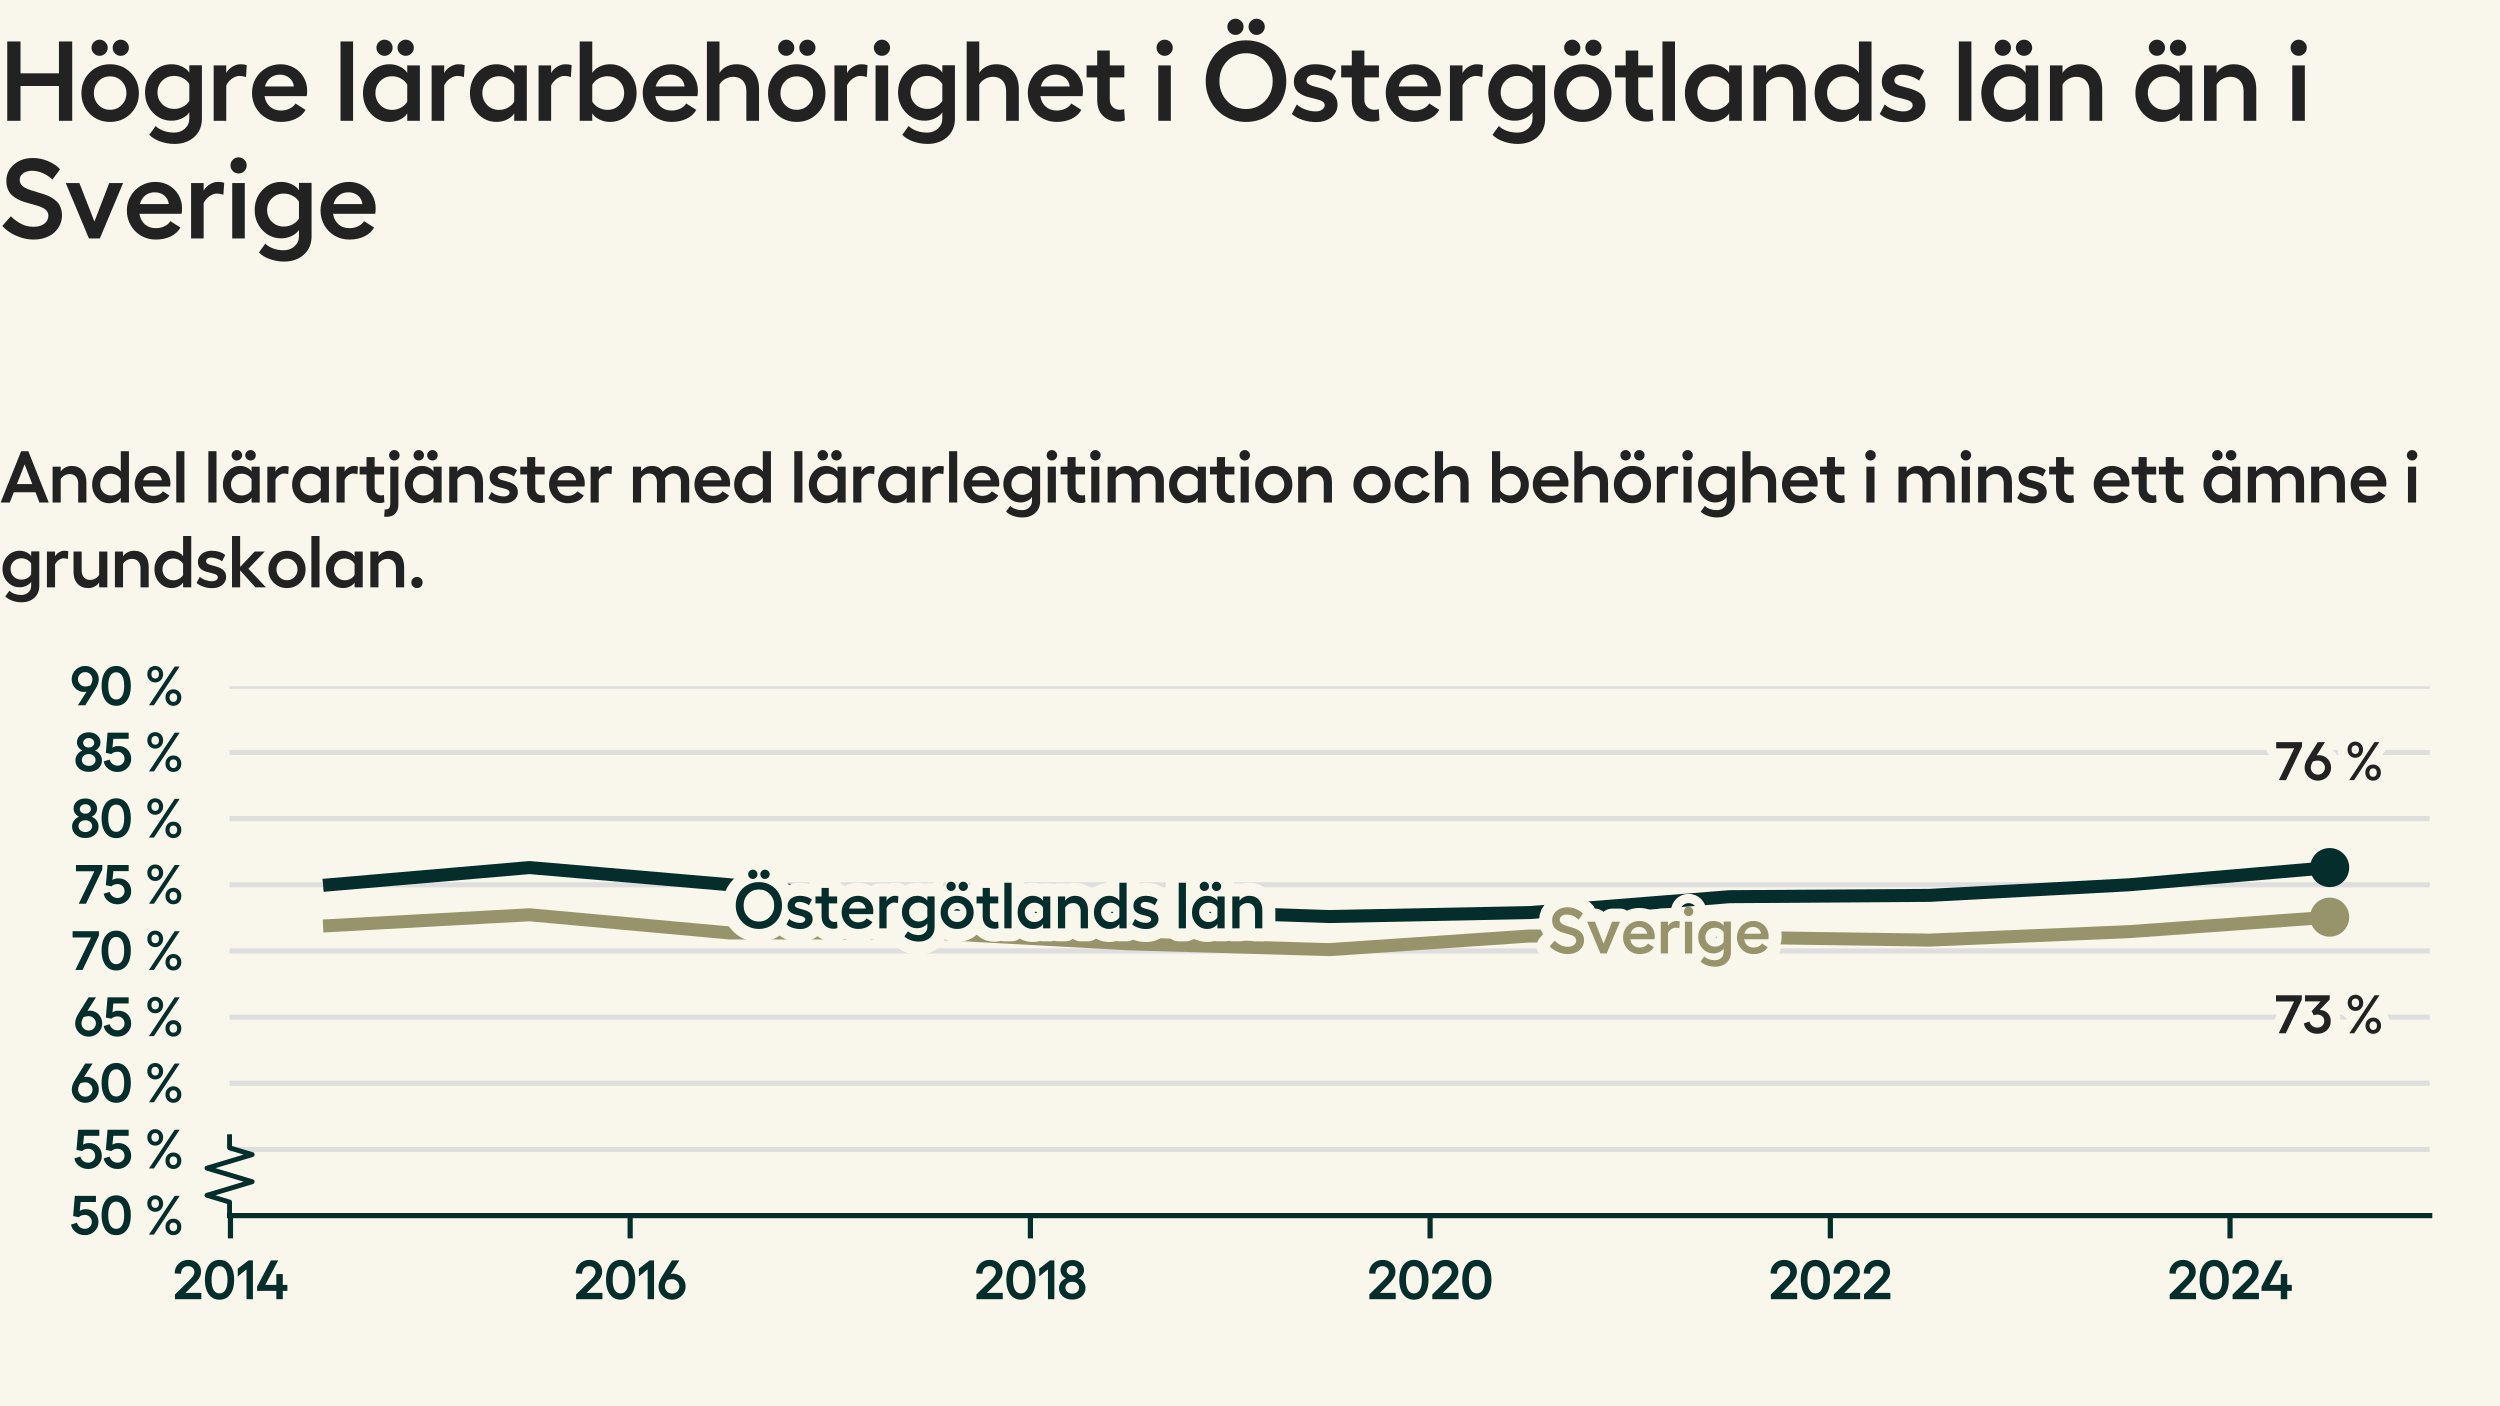 <?xml version="1.0" encoding="utf-8" standalone="no"?>
<!DOCTYPE svg PUBLIC "-//W3C//DTD SVG 1.1//EN"
  "http://www.w3.org/Graphics/SVG/1.1/DTD/svg11.dtd">
<svg xmlns:xlink="http://www.w3.org/1999/xlink" width="384pt" height="216pt" viewBox="0 0 384 216" xmlns="http://www.w3.org/2000/svg" version="1.1">
 <defs>
  <style type="text/css">*{stroke-linejoin: round; stroke-linecap: butt}</style>
 </defs>
 <g id="figure_1">
  <g id="patch_1">
   <path d="M 0 216 
L 384 216 
L 384 0 
L 0 0 
z
" style="fill: #f9f7eb"/>
  </g>
  <g id="axes_1">
   <g id="patch_2">
    <path d="M 35.26 186.72 
L 373.2 186.72 
L 373.2 105.411 
L 35.26 105.411 
z
" style="fill: #f9f7eb"/>
   </g>
   <g id="matplotlib.axis_1">
    <g id="xtick_1">
     <g id="line2d_1">
      <defs>
       <path id="m04a17188dd" d="M 0 0 
L 0 3.5 
" style="stroke: #042d2b; stroke-width: 0.8"/>
      </defs>
      <g>
       <use xlink:href="#m04a17188dd" x="35.399" y="186.72" style="fill: #042d2b; stroke: #042d2b; stroke-width: 0.8"/>
      </g>
     </g>
     <g id="text_1">
      <!-- 2014 -->
      <g style="fill: #042d2b" transform="translate(26.505 199.552) scale(0.083 -0.083)">
       <defs>
        <path id="Hellix-SemiBold-32" d="M 281 0 
L 281 544 
L 1844 2088 
Q 2100 2341 2231 2494 
Q 2363 2647 2445 2815 
Q 2528 2984 2528 3156 
Q 2528 3444 2323 3630 
Q 2119 3816 1806 3816 
Q 1425 3816 1203 3583 
Q 981 3350 978 2938 
L 244 2975 
Q 244 3656 697 4100 
Q 1150 4544 1813 4544 
Q 2453 4544 2875 4158 
Q 3297 3772 3297 3175 
Q 3297 2781 3064 2412 
Q 2831 2044 2375 1613 
L 1491 728 
L 3328 728 
L 3328 0 
L 281 0 
z
" transform="scale(0.016)"/>
        <path id="Hellix-SemiBold-30" d="M 1931 -63 
Q 1406 -63 1023 221 
Q 641 506 442 1025 
Q 244 1544 244 2241 
Q 244 2938 442 3456 
Q 641 3975 1023 4259 
Q 1406 4544 1931 4544 
Q 2725 4544 3176 3920 
Q 3628 3297 3628 2240 
Q 3628 1184 3176 560 
Q 2725 -63 1931 -63 
z
M 1931 666 
Q 2375 666 2617 1066 
Q 2859 1466 2859 2241 
Q 2859 3016 2617 3416 
Q 2375 3816 1931 3816 
Q 1494 3816 1253 3416 
Q 1013 3016 1013 2241 
Q 1013 1466 1253 1066 
Q 1494 666 1931 666 
z
" transform="scale(0.016)"/>
        <path id="Hellix-SemiBold-31" d="M 2016 4481 
L 2016 0 
L 1275 0 
L 1275 3450 
L 263 2631 
L 263 3531 
L 1503 4481 
L 2016 4481 
z
" transform="scale(0.016)"/>
        <path id="Hellix-SemiBold-34" d="M 3634 1656 
L 3634 959 
L 3103 959 
L 3103 0 
L 2356 0 
L 2356 959 
L 128 959 
L 128 1441 
L 1722 4481 
L 2572 4481 
L 1081 1656 
L 2356 1656 
L 2356 2900 
L 3103 2900 
L 3103 1656 
L 3634 1656 
z
" transform="scale(0.016)"/>
       </defs>
       <use xlink:href="#Hellix-SemiBold-32"/>
       <use xlink:href="#Hellix-SemiBold-30" transform="translate(55.957 0)"/>
       <use xlink:href="#Hellix-SemiBold-31" transform="translate(116.455 0)"/>
       <use xlink:href="#Hellix-SemiBold-34" transform="translate(154.346 0)"/>
      </g>
     </g>
    </g>
    <g id="xtick_2">
     <g id="line2d_2">
      <g>
       <use xlink:href="#m04a17188dd" x="96.792" y="186.72" style="fill: #042d2b; stroke: #042d2b; stroke-width: 0.8"/>
      </g>
     </g>
     <g id="text_2">
      <!-- 2016 -->
      <g style="fill: #042d2b" transform="translate(88.116 199.552) scale(0.083 -0.083)">
       <defs>
        <path id="Hellix-SemiBold-36" d="M 1856 2944 
Q 2244 2944 2573 2755 
Q 2903 2566 3100 2225 
Q 3297 1884 3297 1466 
Q 3297 1053 3086 701 
Q 2875 350 2515 143 
Q 2156 -63 1734 -63 
Q 1313 -63 953 143 
Q 594 350 383 701 
Q 172 1053 172 1466 
Q 172 1991 531 2566 
L 1722 4481 
L 2578 4481 
L 1588 2919 
Q 1769 2944 1856 2944 
z
M 1734 647 
Q 2088 647 2330 890 
Q 2572 1134 2572 1472 
Q 2572 1816 2322 2062 
Q 2072 2309 1728 2309 
Q 1425 2309 1141 2194 
Q 903 1788 903 1472 
Q 903 1134 1145 890 
Q 1388 647 1734 647 
z
" transform="scale(0.016)"/>
       </defs>
       <use xlink:href="#Hellix-SemiBold-32"/>
       <use xlink:href="#Hellix-SemiBold-30" transform="translate(55.957 0)"/>
       <use xlink:href="#Hellix-SemiBold-31" transform="translate(116.455 0)"/>
       <use xlink:href="#Hellix-SemiBold-36" transform="translate(154.346 0)"/>
      </g>
     </g>
    </g>
    <g id="xtick_3">
     <g id="line2d_3">
      <g>
       <use xlink:href="#m04a17188dd" x="158.269" y="186.72" style="fill: #042d2b; stroke: #042d2b; stroke-width: 0.8"/>
      </g>
     </g>
     <g id="text_3">
      <!-- 2018 -->
      <g style="fill: #042d2b" transform="translate(149.606 199.552) scale(0.083 -0.083)">
       <defs>
        <path id="Hellix-SemiBold-38" d="M 1722 -50 
Q 1050 -50 617 325 
Q 184 700 184 1281 
Q 184 1653 406 1964 
Q 628 2275 991 2413 
Q 709 2538 534 2797 
Q 359 3056 359 3347 
Q 359 3866 740 4195 
Q 1122 4525 1722 4525 
Q 2313 4525 2695 4194 
Q 3078 3863 3078 3347 
Q 3078 3053 2901 2792 
Q 2725 2531 2444 2413 
Q 2806 2278 3028 1970 
Q 3250 1663 3250 1281 
Q 3250 700 2820 325 
Q 2391 -50 1722 -50 
z
M 1262 2920 
Q 1444 2766 1722 2766 
Q 2000 2766 2178 2920 
Q 2356 3075 2356 3309 
Q 2356 3550 2178 3704 
Q 2000 3859 1722 3859 
Q 1444 3859 1262 3704 
Q 1081 3550 1081 3309 
Q 1081 3075 1262 2920 
z
M 1722 641 
Q 2063 641 2286 836 
Q 2509 1031 2509 1325 
Q 2509 1622 2286 1815 
Q 2063 2009 1722 2009 
Q 1378 2009 1153 1815 
Q 928 1622 928 1325 
Q 928 1031 1153 836 
Q 1378 641 1722 641 
z
" transform="scale(0.016)"/>
       </defs>
       <use xlink:href="#Hellix-SemiBold-32"/>
       <use xlink:href="#Hellix-SemiBold-30" transform="translate(55.957 0)"/>
       <use xlink:href="#Hellix-SemiBold-31" transform="translate(116.455 0)"/>
       <use xlink:href="#Hellix-SemiBold-38" transform="translate(154.346 0)"/>
      </g>
     </g>
    </g>
    <g id="xtick_4">
     <g id="line2d_4">
      <g>
       <use xlink:href="#m04a17188dd" x="219.662" y="186.72" style="fill: #042d2b; stroke: #042d2b; stroke-width: 0.8"/>
      </g>
     </g>
     <g id="text_4">
      <!-- 2020 -->
      <g style="fill: #042d2b" transform="translate(209.962 199.552) scale(0.083 -0.083)">
       <use xlink:href="#Hellix-SemiBold-32"/>
       <use xlink:href="#Hellix-SemiBold-30" transform="translate(55.957 0)"/>
       <use xlink:href="#Hellix-SemiBold-32" transform="translate(116.455 0)"/>
       <use xlink:href="#Hellix-SemiBold-30" transform="translate(172.412 0)"/>
      </g>
     </g>
    </g>
    <g id="xtick_5">
     <g id="line2d_5">
      <g>
       <use xlink:href="#m04a17188dd" x="281.14" y="186.72" style="fill: #042d2b; stroke: #042d2b; stroke-width: 0.8"/>
      </g>
     </g>
     <g id="text_5">
      <!-- 2022 -->
      <g style="fill: #042d2b" transform="translate(271.629 199.552) scale(0.083 -0.083)">
       <use xlink:href="#Hellix-SemiBold-32"/>
       <use xlink:href="#Hellix-SemiBold-30" transform="translate(55.957 0)"/>
       <use xlink:href="#Hellix-SemiBold-32" transform="translate(116.455 0)"/>
       <use xlink:href="#Hellix-SemiBold-32" transform="translate(172.412 0)"/>
      </g>
     </g>
    </g>
    <g id="xtick_6">
     <g id="line2d_6">
      <g>
       <use xlink:href="#m04a17188dd" x="342.533" y="186.72" style="fill: #042d2b; stroke: #042d2b; stroke-width: 0.8"/>
      </g>
     </g>
     <g id="text_6">
      <!-- 2024 -->
      <g style="fill: #042d2b" transform="translate(332.887 199.552) scale(0.083 -0.083)">
       <use xlink:href="#Hellix-SemiBold-32"/>
       <use xlink:href="#Hellix-SemiBold-30" transform="translate(55.957 0)"/>
       <use xlink:href="#Hellix-SemiBold-32" transform="translate(116.455 0)"/>
       <use xlink:href="#Hellix-SemiBold-34" transform="translate(172.412 0)"/>
      </g>
     </g>
    </g>
   </g>
   <g id="matplotlib.axis_2">
    <g id="ytick_1">
     <g id="line2d_7">
      <path d="M 35.26 186.72 
L 373.2 186.72 
" clip-path="url(#p2af0c7bc8b)" style="fill: none; stroke: #dedede; stroke-width: 0.8; stroke-linecap: square"/>
     </g>
     <g id="text_7">
      <!-- 50 % -->
      <g style="fill: #042d2b" transform="translate(10.771 189.636) scale(0.083 -0.083)">
       <defs>
        <path id="Hellix-SemiBold-35" d="M 1703 -63 
Q 1103 -63 648 282 
Q 194 628 103 1159 
L 788 1375 
Q 875 1059 1128 862 
Q 1381 666 1703 666 
Q 2041 666 2275 897 
Q 2509 1128 2509 1459 
Q 2509 1813 2278 2045 
Q 2047 2278 1703 2278 
Q 1488 2278 1298 2208 
Q 1109 2138 997 2009 
L 347 2144 
L 544 4481 
L 2988 4481 
L 2988 3775 
L 1216 3775 
L 1113 2747 
Q 1372 2938 1813 2938 
Q 2444 2938 2861 2523 
Q 3278 2109 3278 1447 
Q 3278 816 2820 376 
Q 2363 -63 1703 -63 
z
" transform="scale(0.016)"/>
        <path id="Hellix-SemiBold-a0" transform="scale(0.016)"/>
        <path id="Hellix-SemiBold-25" d="M 2209 3597 
Q 2209 3184 1948 2911 
Q 1688 2638 1294 2638 
Q 897 2638 637 2911 
Q 378 3184 378 3597 
Q 378 4006 637 4275 
Q 897 4544 1294 4544 
Q 1688 4544 1948 4273 
Q 2209 4003 2209 3597 
z
M 3547 4481 
L 4122 4481 
L 1147 0 
L 569 0 
L 3547 4481 
z
M 1728 3597 
Q 1728 3816 1609 3956 
Q 1491 4097 1294 4097 
Q 1091 4097 970 3956 
Q 850 3816 850 3597 
Q 850 3372 970 3231 
Q 1091 3091 1294 3091 
Q 1494 3091 1611 3231 
Q 1728 3372 1728 3597 
z
M 4313 897 
Q 4313 481 4052 209 
Q 3791 -63 3391 -63 
Q 2997 -63 2737 209 
Q 2478 481 2478 897 
Q 2478 1306 2737 1575 
Q 2997 1844 3391 1844 
Q 3788 1844 4050 1575 
Q 4313 1306 4313 897 
z
M 3834 897 
Q 3834 1116 3712 1252 
Q 3591 1388 3391 1388 
Q 3191 1388 3070 1252 
Q 2950 1116 2950 897 
Q 2950 675 3070 533 
Q 3191 391 3391 391 
Q 3591 391 3712 533 
Q 3834 675 3834 897 
z
" transform="scale(0.016)"/>
       </defs>
       <use xlink:href="#Hellix-SemiBold-35"/>
       <use xlink:href="#Hellix-SemiBold-30" transform="translate(54.297 0)"/>
       <use xlink:href="#Hellix-SemiBold-a0" transform="translate(114.795 0)"/>
       <use xlink:href="#Hellix-SemiBold-25" transform="translate(136.768 0)"/>
      </g>
     </g>
    </g>
    <g id="ytick_2">
     <g id="line2d_8">
      <path d="M 35.26 176.556 
L 373.2 176.556 
" clip-path="url(#p2af0c7bc8b)" style="fill: none; stroke: #dedede; stroke-width: 0.8; stroke-linecap: square"/>
     </g>
     <g id="text_8">
      <!-- 55 % -->
      <g style="fill: #042d2b" transform="translate(11.288 179.473) scale(0.083 -0.083)">
       <use xlink:href="#Hellix-SemiBold-35"/>
       <use xlink:href="#Hellix-SemiBold-35" transform="translate(54.297 0)"/>
       <use xlink:href="#Hellix-SemiBold-a0" transform="translate(108.594 0)"/>
       <use xlink:href="#Hellix-SemiBold-25" transform="translate(130.566 0)"/>
      </g>
     </g>
    </g>
    <g id="ytick_3">
     <g id="line2d_9">
      <path d="M 35.26 166.393 
L 373.2 166.393 
" clip-path="url(#p2af0c7bc8b)" style="fill: none; stroke: #dedede; stroke-width: 0.8; stroke-linecap: square"/>
     </g>
     <g id="text_9">
      <!-- 60 % -->
      <g style="fill: #042d2b" transform="translate(10.8 169.309) scale(0.083 -0.083)">
       <use xlink:href="#Hellix-SemiBold-36"/>
       <use xlink:href="#Hellix-SemiBold-30" transform="translate(53.955 0)"/>
       <use xlink:href="#Hellix-SemiBold-a0" transform="translate(114.453 0)"/>
       <use xlink:href="#Hellix-SemiBold-25" transform="translate(136.426 0)"/>
      </g>
     </g>
    </g>
    <g id="ytick_4">
     <g id="line2d_10">
      <path d="M 35.26 156.229 
L 373.2 156.229 
" clip-path="url(#p2af0c7bc8b)" style="fill: none; stroke: #dedede; stroke-width: 0.8; stroke-linecap: square"/>
     </g>
     <g id="text_10">
      <!-- 65 % -->
      <g style="fill: #042d2b" transform="translate(11.316 159.145) scale(0.083 -0.083)">
       <use xlink:href="#Hellix-SemiBold-36"/>
       <use xlink:href="#Hellix-SemiBold-35" transform="translate(53.955 0)"/>
       <use xlink:href="#Hellix-SemiBold-a0" transform="translate(108.252 0)"/>
       <use xlink:href="#Hellix-SemiBold-25" transform="translate(130.225 0)"/>
      </g>
     </g>
    </g>
    <g id="ytick_5">
     <g id="line2d_11">
      <path d="M 35.26 146.065 
L 373.2 146.065 
" clip-path="url(#p2af0c7bc8b)" style="fill: none; stroke: #dedede; stroke-width: 0.8; stroke-linecap: square"/>
     </g>
     <g id="text_11">
      <!-- 70 % -->
      <g style="fill: #042d2b" transform="translate(11.023 148.982) scale(0.083 -0.083)">
       <defs>
        <path id="Hellix-SemiBold-37" d="M 97 4481 
L 3144 4481 
L 3144 3969 
L 1253 0 
L 416 0 
L 2228 3756 
L 97 3756 
L 97 4481 
z
" transform="scale(0.016)"/>
       </defs>
       <use xlink:href="#Hellix-SemiBold-37"/>
       <use xlink:href="#Hellix-SemiBold-30" transform="translate(51.27 0)"/>
       <use xlink:href="#Hellix-SemiBold-a0" transform="translate(111.768 0)"/>
       <use xlink:href="#Hellix-SemiBold-25" transform="translate(133.74 0)"/>
      </g>
     </g>
    </g>
    <g id="ytick_6">
     <g id="line2d_12">
      <path d="M 35.26 135.902 
L 373.2 135.902 
" clip-path="url(#p2af0c7bc8b)" style="fill: none; stroke: #dedede; stroke-width: 0.8; stroke-linecap: square"/>
     </g>
     <g id="text_12">
      <!-- 75 % -->
      <g style="fill: #042d2b" transform="translate(11.54 138.818) scale(0.083 -0.083)">
       <use xlink:href="#Hellix-SemiBold-37"/>
       <use xlink:href="#Hellix-SemiBold-35" transform="translate(51.27 0)"/>
       <use xlink:href="#Hellix-SemiBold-a0" transform="translate(105.566 0)"/>
       <use xlink:href="#Hellix-SemiBold-25" transform="translate(127.539 0)"/>
      </g>
     </g>
    </g>
    <g id="ytick_7">
     <g id="line2d_13">
      <path d="M 35.26 125.738 
L 373.2 125.738 
" clip-path="url(#p2af0c7bc8b)" style="fill: none; stroke: #dedede; stroke-width: 0.8; stroke-linecap: square"/>
     </g>
     <g id="text_13">
      <!-- 80 % -->
      <g style="fill: #042d2b" transform="translate(10.824 128.654) scale(0.083 -0.083)">
       <use xlink:href="#Hellix-SemiBold-38"/>
       <use xlink:href="#Hellix-SemiBold-30" transform="translate(53.662 0)"/>
       <use xlink:href="#Hellix-SemiBold-a0" transform="translate(114.16 0)"/>
       <use xlink:href="#Hellix-SemiBold-25" transform="translate(136.133 0)"/>
      </g>
     </g>
    </g>
    <g id="ytick_8">
     <g id="line2d_14">
      <path d="M 35.26 115.575 
L 373.2 115.575 
" clip-path="url(#p2af0c7bc8b)" style="fill: none; stroke: #dedede; stroke-width: 0.8; stroke-linecap: square"/>
     </g>
     <g id="text_14">
      <!-- 85 % -->
      <g style="fill: #042d2b" transform="translate(11.341 118.491) scale(0.083 -0.083)">
       <use xlink:href="#Hellix-SemiBold-38"/>
       <use xlink:href="#Hellix-SemiBold-35" transform="translate(53.662 0)"/>
       <use xlink:href="#Hellix-SemiBold-a0" transform="translate(107.959 0)"/>
       <use xlink:href="#Hellix-SemiBold-25" transform="translate(129.932 0)"/>
      </g>
     </g>
    </g>
    <g id="ytick_9">
     <g id="line2d_15">
      <path d="M 35.26 105.411 
L 373.2 105.411 
" clip-path="url(#p2af0c7bc8b)" style="fill: none; stroke: #dedede; stroke-width: 0.8; stroke-linecap: square"/>
     </g>
     <g id="text_15">
      <!-- 90 % -->
      <g style="fill: #042d2b" transform="translate(10.8 108.327) scale(0.083 -0.083)">
       <defs>
        <path id="Hellix-SemiBold-39" d="M 940 4337 
Q 1300 4544 1722 4544 
Q 2144 4544 2505 4337 
Q 2866 4131 3078 3779 
Q 3291 3428 3291 3016 
Q 3291 2500 2925 1913 
L 1734 0 
L 878 0 
L 1869 1563 
Q 1688 1538 1600 1538 
Q 1213 1538 883 1727 
Q 553 1916 356 2256 
Q 159 2597 159 3016 
Q 159 3428 370 3779 
Q 581 4131 940 4337 
z
M 2316 2284 
Q 2553 2691 2553 3009 
Q 2553 3347 2311 3590 
Q 2069 3834 1722 3834 
Q 1372 3834 1128 3590 
Q 884 3347 884 3009 
Q 884 2666 1134 2417 
Q 1384 2169 1728 2169 
Q 2031 2169 2316 2284 
z
" transform="scale(0.016)"/>
       </defs>
       <use xlink:href="#Hellix-SemiBold-39"/>
       <use xlink:href="#Hellix-SemiBold-30" transform="translate(53.955 0)"/>
       <use xlink:href="#Hellix-SemiBold-a0" transform="translate(114.453 0)"/>
       <use xlink:href="#Hellix-SemiBold-25" transform="translate(136.426 0)"/>
      </g>
     </g>
    </g>
   </g>
   <g id="line2d_16">
    <defs>
     <path id="me7c6eac401" d="M 0 0 
L 0 -2.083 
L -3.472 -3.125 
L 3.472 -5.208 
L -3.472 -7.292 
L 3.472 -9.375 
L 0 -10.417 
L 0 -12.5 
" style="stroke: #042d2b; stroke-width: 0.75"/>
    </defs>
    <g>
     <use xlink:href="#me7c6eac401" x="35.26" y="186.72" style="fill-opacity: 0; stroke: #042d2b; stroke-width: 0.75"/>
    </g>
   </g>
   <g id="patch_3">
    <path d="M 35.26 186.72 
L 373.2 186.72 
" style="fill: none; stroke: #042d2b; stroke-width: 0.8; stroke-linejoin: miter; stroke-linecap: square"/>
   </g>
   <g id="line2d_17">
    <path clip-path="url(#p2af0c7bc8b)" style="fill: none; stroke: #444444; stroke-linecap: square"/>
   </g>
   <g id="line2d_18">
    <path d="M 50.621 142.179 
L 81.317 140.51 
L 112.098 143.305 
L 142.795 143.298 
L 173.491 144.973 
L 204.188 145.864 
L 234.969 143.77 
L 265.665 143.96 
L 296.362 144.402 
L 327.058 143.099 
L 357.839 140.876 
" clip-path="url(#p2af0c7bc8b)" style="fill: none; stroke: #97936b; stroke-width: 2; stroke-linecap: square"/>
   </g>
   <g id="line2d_19">
    <path d="M 357.839 140.876 
" clip-path="url(#p2af0c7bc8b)" style="fill: none; stroke: #97936b; stroke-width: 2; stroke-linecap: square"/>
    <defs>
     <path id="m63389debe2" d="M 0 2.5 
C 0.663 2.5 1.299 2.237 1.768 1.768 
C 2.237 1.299 2.5 0.663 2.5 0 
C 2.5 -0.663 2.237 -1.299 1.768 -1.768 
C 1.299 -2.237 0.663 -2.5 0 -2.5 
C -0.663 -2.5 -1.299 -2.237 -1.768 -1.768 
C -2.237 -1.299 -2.5 -0.663 -2.5 0 
C -2.5 0.663 -2.237 1.299 -1.768 1.768 
C -1.299 2.237 -0.663 2.5 0 2.5 
z
" style="stroke: #97936b"/>
    </defs>
    <g clip-path="url(#p2af0c7bc8b)">
     <use xlink:href="#m63389debe2" x="357.839" y="140.876" style="fill: #97936b; stroke: #97936b"/>
    </g>
   </g>
   <g id="line2d_20">
    <path d="M 50.621 135.902 
L 81.317 133.259 
L 112.098 135.902 
L 142.795 138.748 
L 173.491 139.764 
L 204.188 140.78 
L 234.969 140.171 
L 265.665 137.731 
L 296.362 137.528 
L 327.058 135.902 
L 357.839 133.259 
" clip-path="url(#p2af0c7bc8b)" style="fill: none; stroke: #042d2b; stroke-width: 2; stroke-linecap: square"/>
   </g>
   <g id="line2d_21">
    <path d="M 357.839 133.259 
" clip-path="url(#p2af0c7bc8b)" style="fill: none; stroke: #042d2b; stroke-width: 2; stroke-linecap: square"/>
    <defs>
     <path id="macb73aba22" d="M 0 2.5 
C 0.663 2.5 1.299 2.237 1.768 1.768 
C 2.237 1.299 2.5 0.663 2.5 0 
C 2.5 -0.663 2.237 -1.299 1.768 -1.768 
C 1.299 -2.237 0.663 -2.5 0 -2.5 
C -0.663 -2.5 -1.299 -2.237 -1.768 -1.768 
C -2.237 -1.299 -2.5 -0.663 -2.5 0 
C -2.5 0.663 -2.237 1.299 -1.768 1.768 
C -1.299 2.237 -0.663 2.5 0 2.5 
z
" style="stroke: #042d2b"/>
    </defs>
    <g clip-path="url(#p2af0c7bc8b)">
     <use xlink:href="#macb73aba22" x="357.839" y="133.259" style="fill: #042d2b; stroke: #042d2b"/>
    </g>
   </g>
   <g id="text_16">
    <path d="M 115.641 133.578 
Q 115.929 133.578 116.138 133.791 
Q 116.349 134.003 116.349 134.286 
Q 116.349 134.585 116.138 134.797 
Q 115.929 135.01 115.641 135.01 
Q 115.348 135.01 115.132 134.797 
Q 114.918 134.585 114.918 134.286 
Q 114.918 133.999 115.132 133.789 
Q 115.348 133.578 115.641 133.578 
z
M 116.996 133.789 
Q 117.204 133.578 117.496 133.578 
Q 117.79 133.578 118.004 133.789 
Q 118.219 133.999 118.219 134.286 
Q 118.219 134.585 118.004 134.797 
Q 117.79 135.01 117.496 135.01 
Q 117.204 135.01 116.996 134.797 
Q 116.788 134.585 116.788 134.286 
Q 116.788 133.999 116.996 133.789 
z
M 114.757 135.957 
Q 115.573 135.488 116.568 135.488 
Q 117.565 135.488 118.377 135.957 
Q 119.191 136.425 119.654 137.249 
Q 120.118 138.071 120.118 139.077 
Q 120.118 140.088 119.654 140.916 
Q 119.191 141.742 118.377 142.214 
Q 117.565 142.686 116.568 142.686 
Q 115.573 142.686 114.757 142.214 
Q 113.941 141.742 113.474 140.916 
Q 113.009 140.088 113.009 139.077 
Q 113.009 138.071 113.474 137.249 
Q 113.941 136.425 114.757 135.957 
z
M 116.568 136.625 
Q 115.568 136.625 114.893 137.328 
Q 114.219 138.032 114.219 139.077 
Q 114.219 140.127 114.893 140.838 
Q 115.568 141.547 116.568 141.547 
Q 117.565 141.547 118.241 140.838 
Q 118.918 140.127 118.918 139.077 
Q 118.918 138.032 118.241 137.328 
Q 117.565 136.625 116.568 136.625 
z
M 122.917 142.7 
Q 122.32 142.7 121.734 142.505 
Q 121.148 142.31 120.792 141.988 
L 121.231 141.147 
Q 121.511 141.416 121.986 141.588 
Q 122.462 141.758 122.883 141.758 
Q 123.243 141.758 123.467 141.605 
Q 123.692 141.45 123.692 141.216 
Q 123.692 141.055 123.575 140.942 
Q 123.458 140.83 123.267 140.769 
Q 123.078 140.708 122.833 140.642 
Q 122.589 140.575 122.333 140.521 
Q 122.076 140.464 121.833 140.355 
Q 121.589 140.244 121.398 140.1 
Q 121.208 139.957 121.09 139.708 
Q 120.973 139.458 120.973 139.136 
Q 120.973 138.457 121.503 138.027 
Q 122.033 137.597 122.872 137.597 
Q 123.404 137.597 123.895 137.749 
Q 124.386 137.9 124.703 138.188 
L 124.264 139.047 
Q 123.99 138.808 123.548 138.669 
Q 123.106 138.53 122.765 138.53 
Q 122.458 138.53 122.272 138.669 
Q 122.086 138.808 122.086 139.047 
Q 122.086 139.214 122.237 139.328 
Q 122.389 139.442 122.629 139.516 
Q 122.872 139.589 123.164 139.661 
Q 123.458 139.732 123.748 139.841 
Q 124.039 139.95 124.281 140.105 
Q 124.523 140.258 124.673 140.535 
Q 124.825 140.81 124.825 141.177 
Q 124.825 141.836 124.287 142.269 
Q 123.751 142.7 122.917 142.7 
z
M 128.571 141.558 
L 128.633 142.539 
Q 128.394 142.657 128.033 142.657 
Q 127.208 142.657 126.701 142.152 
Q 126.193 141.646 126.193 140.757 
L 126.193 138.76 
L 125.255 138.76 
L 125.255 137.7 
L 126.193 137.7 
L 126.193 136.386 
L 127.301 136.386 
L 127.301 137.7 
L 128.585 137.7 
L 128.585 138.76 
L 127.301 138.76 
L 127.301 140.708 
Q 127.301 141.122 127.557 141.369 
Q 127.813 141.616 128.194 141.616 
Q 128.376 141.616 128.571 141.558 
z
M 134.141 139.927 
Q 134.141 140.21 134.102 140.41 
L 130.382 140.41 
Q 130.476 141.005 130.858 141.342 
Q 131.241 141.68 131.832 141.68 
Q 132.247 141.68 132.594 141.511 
Q 132.941 141.342 133.111 141.06 
L 134.001 141.625 
Q 133.727 142.124 133.147 142.405 
Q 132.569 142.686 131.813 142.686 
Q 131.115 142.686 130.533 142.352 
Q 129.952 142.016 129.613 141.425 
Q 129.274 140.835 129.274 140.117 
Q 129.274 139.419 129.608 138.841 
Q 129.943 138.261 130.521 137.93 
Q 131.101 137.597 131.793 137.597 
Q 132.443 137.597 132.982 137.905 
Q 133.522 138.213 133.832 138.747 
Q 134.141 139.282 134.141 139.927 
z
M 130.421 139.555 
L 132.969 139.555 
Q 132.926 139.097 132.579 138.807 
Q 132.233 138.516 131.73 138.516 
Q 131.236 138.516 130.894 138.792 
Q 130.554 139.067 130.421 139.555 
z
M 137.429 137.597 
Q 137.765 137.597 137.99 137.675 
L 137.921 138.725 
Q 137.638 138.628 137.34 138.628 
Q 137.038 138.628 136.701 138.855 
Q 136.363 139.082 136.179 139.467 
L 136.179 142.588 
L 135.069 142.588 
L 135.069 137.7 
L 136.179 137.7 
L 136.179 138.369 
Q 136.358 138.027 136.719 137.813 
Q 137.082 137.597 137.429 137.597 
z
M 142.443 137.685 
L 143.555 137.685 
L 143.555 142.407 
Q 143.555 143.403 142.874 144.016 
Q 142.193 144.628 141.134 144.628 
Q 140.485 144.628 139.865 144.407 
Q 139.244 144.185 138.912 143.819 
L 139.474 143.047 
Q 139.762 143.33 140.188 143.478 
Q 140.616 143.628 141.094 143.628 
Q 141.666 143.628 142.054 143.278 
Q 142.443 142.93 142.443 142.388 
L 142.443 141.836 
Q 142.248 142.153 141.807 142.366 
Q 141.368 142.578 140.885 142.578 
Q 139.899 142.578 139.218 141.853 
Q 138.537 141.128 138.537 140.078 
Q 138.537 139.033 139.218 138.316 
Q 139.899 137.597 140.885 137.597 
Q 141.373 137.597 141.81 137.808 
Q 142.248 138.017 142.443 138.339 
L 142.443 137.685 
z
M 141.115 141.538 
Q 141.524 141.538 141.893 141.341 
Q 142.262 141.142 142.443 140.83 
L 142.443 139.346 
Q 142.262 139.028 141.894 138.828 
Q 141.529 138.628 141.115 138.628 
Q 140.485 138.628 140.06 139.044 
Q 139.635 139.458 139.635 140.078 
Q 139.635 140.708 140.06 141.124 
Q 140.485 141.538 141.115 141.538 
z
M 146.09 135.43 
Q 146.378 135.43 146.59 135.642 
Q 146.803 135.855 146.803 136.138 
Q 146.803 136.435 146.59 136.646 
Q 146.378 136.855 146.09 136.855 
Q 145.796 136.855 145.584 136.646 
Q 145.373 136.435 145.373 136.138 
Q 145.373 135.849 145.584 135.639 
Q 145.796 135.43 146.09 135.43 
z
M 147.45 135.639 
Q 147.657 135.43 147.95 135.43 
Q 148.243 135.43 148.457 135.639 
Q 148.673 135.849 148.673 136.138 
Q 148.673 136.435 148.457 136.646 
Q 148.243 136.855 147.95 136.855 
Q 147.657 136.855 147.45 136.646 
Q 147.242 136.435 147.242 136.138 
Q 147.242 135.849 147.45 135.639 
z
M 145.21 138.33 
Q 145.939 137.597 147.012 137.597 
Q 148.087 137.597 148.82 138.33 
Q 149.553 139.063 149.553 140.147 
Q 149.553 141.23 148.82 141.958 
Q 148.087 142.686 147.012 142.686 
Q 145.939 142.686 145.21 141.958 
Q 144.484 141.23 144.484 140.147 
Q 144.484 139.063 145.21 138.33 
z
M 148.037 139.092 
Q 147.623 138.667 147.012 138.667 
Q 146.403 138.667 145.992 139.092 
Q 145.582 139.516 145.582 140.146 
Q 145.582 140.771 145.995 141.194 
Q 146.407 141.616 147.014 141.616 
Q 147.623 141.616 148.037 141.191 
Q 148.453 140.766 148.453 140.146 
Q 148.453 139.516 148.037 139.092 
z
M 153.317 141.558 
L 153.379 142.539 
Q 153.14 142.657 152.779 142.657 
Q 151.954 142.657 151.447 142.152 
Q 150.939 141.646 150.939 140.757 
L 150.939 138.76 
L 150.001 138.76 
L 150.001 137.7 
L 150.939 137.7 
L 150.939 136.386 
L 152.047 136.386 
L 152.047 137.7 
L 153.331 137.7 
L 153.331 138.76 
L 152.047 138.76 
L 152.047 140.708 
Q 152.047 141.122 152.303 141.369 
Q 152.559 141.616 152.94 141.616 
Q 153.122 141.616 153.317 141.558 
z
M 155.378 135.586 
L 155.378 142.588 
L 154.268 142.588 
L 154.268 135.586 
L 155.378 135.586 
z
M 160.211 137.7 
L 161.324 137.7 
L 161.324 142.588 
L 160.211 142.588 
L 160.211 141.928 
Q 160.016 142.261 159.579 142.474 
Q 159.141 142.686 158.654 142.686 
Q 157.668 142.686 156.986 141.949 
Q 156.305 141.211 156.305 140.136 
Q 156.305 139.072 156.986 138.335 
Q 157.668 137.597 158.654 137.597 
Q 159.136 137.597 159.576 137.813 
Q 160.016 138.027 160.211 138.36 
L 160.211 137.7 
z
M 158.883 141.625 
Q 159.293 141.625 159.661 141.421 
Q 160.03 141.216 160.211 140.899 
L 160.211 139.399 
Q 160.03 139.072 159.663 138.864 
Q 159.297 138.657 158.883 138.657 
Q 158.254 138.657 157.829 139.08 
Q 157.404 139.502 157.404 140.136 
Q 157.404 140.771 157.829 141.199 
Q 158.254 141.625 158.883 141.625 
z
M 165.109 137.597 
Q 166.026 137.597 166.568 138.194 
Q 167.11 138.789 167.11 139.8 
L 167.11 142.588 
L 165.993 142.588 
L 165.993 139.975 
Q 165.993 139.389 165.677 139.049 
Q 165.362 138.707 164.84 138.707 
Q 164.463 138.707 164.129 138.892 
Q 163.795 139.077 163.61 139.389 
L 163.61 142.588 
L 162.501 142.588 
L 162.501 137.7 
L 163.61 137.7 
L 163.61 138.36 
Q 163.834 138.008 164.238 137.803 
Q 164.645 137.597 165.109 137.597 
z
M 171.935 135.586 
L 173.048 135.586 
L 173.048 142.588 
L 171.935 142.588 
L 171.935 141.928 
Q 171.74 142.261 171.302 142.474 
Q 170.865 142.686 170.377 142.686 
Q 169.391 142.686 168.71 141.949 
Q 168.029 141.211 168.029 140.136 
Q 168.029 139.072 168.71 138.335 
Q 169.391 137.597 170.377 137.597 
Q 170.86 137.597 171.299 137.813 
Q 171.74 138.027 171.935 138.36 
L 171.935 135.586 
z
M 170.607 141.625 
Q 171.016 141.625 171.385 141.421 
Q 171.754 141.216 171.935 140.899 
L 171.935 139.399 
Q 171.754 139.072 171.387 138.864 
Q 171.021 138.657 170.607 138.657 
Q 169.977 138.657 169.552 139.08 
Q 169.127 139.502 169.127 140.136 
Q 169.127 140.771 169.552 141.199 
Q 169.977 141.625 170.607 141.625 
z
M 176.037 142.7 
Q 175.44 142.7 174.854 142.505 
Q 174.268 142.31 173.912 141.988 
L 174.351 141.147 
Q 174.631 141.416 175.106 141.588 
Q 175.582 141.758 176.003 141.758 
Q 176.364 141.758 176.587 141.605 
Q 176.812 141.45 176.812 141.216 
Q 176.812 141.055 176.695 140.942 
Q 176.578 140.83 176.387 140.769 
Q 176.198 140.708 175.953 140.642 
Q 175.709 140.575 175.453 140.521 
Q 175.196 140.464 174.953 140.355 
Q 174.709 140.244 174.518 140.1 
Q 174.328 139.957 174.21 139.708 
Q 174.093 139.458 174.093 139.136 
Q 174.093 138.457 174.623 138.027 
Q 175.153 137.597 175.992 137.597 
Q 176.525 137.597 177.015 137.749 
Q 177.506 137.9 177.823 138.188 
L 177.384 139.047 
Q 177.11 138.808 176.668 138.669 
Q 176.226 138.53 175.885 138.53 
Q 175.578 138.53 175.392 138.669 
Q 175.206 138.808 175.206 139.047 
Q 175.206 139.214 175.357 139.328 
Q 175.509 139.442 175.75 139.516 
Q 175.992 139.589 176.284 139.661 
Q 176.578 139.732 176.868 139.841 
Q 177.159 139.95 177.401 140.105 
Q 177.643 140.258 177.793 140.535 
Q 177.945 140.81 177.945 141.177 
Q 177.945 141.836 177.407 142.269 
Q 176.871 142.7 176.037 142.7 
z
M 182.16 135.586 
L 182.16 142.588 
L 181.051 142.588 
L 181.051 135.586 
L 182.16 135.586 
z
M 185.492 136.646 
Q 185.28 136.855 184.986 136.855 
Q 184.694 136.855 184.483 136.646 
Q 184.273 136.435 184.273 136.138 
Q 184.273 135.849 184.483 135.639 
Q 184.694 135.43 184.986 135.43 
Q 185.28 135.43 185.492 135.639 
Q 185.705 135.849 185.705 136.138 
Q 185.705 136.435 185.492 136.646 
z
M 187.362 136.646 
Q 187.15 136.855 186.856 136.855 
Q 186.564 136.855 186.348 136.646 
Q 186.134 136.435 186.134 136.138 
Q 186.134 135.849 186.348 135.639 
Q 186.564 135.43 186.856 135.43 
Q 187.15 135.43 187.362 135.639 
Q 187.575 135.849 187.575 136.138 
Q 187.575 136.435 187.362 136.646 
z
M 186.994 137.7 
L 188.106 137.7 
L 188.106 142.588 
L 186.994 142.588 
L 186.994 141.928 
Q 186.798 142.261 186.361 142.474 
Q 185.923 142.686 185.436 142.686 
Q 184.45 142.686 183.769 141.949 
Q 183.087 141.211 183.087 140.136 
Q 183.087 139.072 183.769 138.335 
Q 184.45 137.597 185.436 137.597 
Q 185.919 137.597 186.358 137.813 
Q 186.798 138.027 186.994 138.36 
L 186.994 137.7 
z
M 185.666 141.625 
Q 186.075 141.625 186.444 141.421 
Q 186.812 141.216 186.994 140.899 
L 186.994 139.399 
Q 186.812 139.072 186.445 138.864 
Q 186.08 138.657 185.666 138.657 
Q 185.036 138.657 184.611 139.08 
Q 184.186 139.502 184.186 140.136 
Q 184.186 140.771 184.611 141.199 
Q 185.036 141.625 185.666 141.625 
z
M 191.891 137.597 
Q 192.808 137.597 193.35 138.194 
Q 193.893 138.789 193.893 139.8 
L 193.893 142.588 
L 192.775 142.588 
L 192.775 139.975 
Q 192.775 139.389 192.46 139.049 
Q 192.144 138.707 191.622 138.707 
Q 191.246 138.707 190.911 138.892 
Q 190.577 139.077 190.393 139.389 
L 190.393 142.588 
L 189.283 142.588 
L 189.283 137.7 
L 190.393 137.7 
L 190.393 138.36 
Q 190.616 138.008 191.021 137.803 
Q 191.427 137.597 191.891 137.597 
z
" clip-path="url(#p2af0c7bc8b)" style="fill: #042d2b; stroke: #f9f7eb; stroke-width: 4"/>
    <path d="M 115.641 133.578 
Q 115.929 133.578 116.138 133.791 
Q 116.349 134.003 116.349 134.286 
Q 116.349 134.585 116.138 134.797 
Q 115.929 135.01 115.641 135.01 
Q 115.348 135.01 115.132 134.797 
Q 114.918 134.585 114.918 134.286 
Q 114.918 133.999 115.132 133.789 
Q 115.348 133.578 115.641 133.578 
z
M 116.996 133.789 
Q 117.204 133.578 117.496 133.578 
Q 117.79 133.578 118.004 133.789 
Q 118.219 133.999 118.219 134.286 
Q 118.219 134.585 118.004 134.797 
Q 117.79 135.01 117.496 135.01 
Q 117.204 135.01 116.996 134.797 
Q 116.788 134.585 116.788 134.286 
Q 116.788 133.999 116.996 133.789 
z
M 114.757 135.957 
Q 115.573 135.488 116.568 135.488 
Q 117.565 135.488 118.377 135.957 
Q 119.191 136.425 119.654 137.249 
Q 120.118 138.071 120.118 139.077 
Q 120.118 140.088 119.654 140.916 
Q 119.191 141.742 118.377 142.214 
Q 117.565 142.686 116.568 142.686 
Q 115.573 142.686 114.757 142.214 
Q 113.941 141.742 113.474 140.916 
Q 113.009 140.088 113.009 139.077 
Q 113.009 138.071 113.474 137.249 
Q 113.941 136.425 114.757 135.957 
z
M 116.568 136.625 
Q 115.568 136.625 114.893 137.328 
Q 114.219 138.032 114.219 139.077 
Q 114.219 140.127 114.893 140.838 
Q 115.568 141.547 116.568 141.547 
Q 117.565 141.547 118.241 140.838 
Q 118.918 140.127 118.918 139.077 
Q 118.918 138.032 118.241 137.328 
Q 117.565 136.625 116.568 136.625 
z
M 122.917 142.7 
Q 122.32 142.7 121.734 142.505 
Q 121.148 142.31 120.792 141.988 
L 121.231 141.147 
Q 121.511 141.416 121.986 141.588 
Q 122.462 141.758 122.883 141.758 
Q 123.243 141.758 123.467 141.605 
Q 123.692 141.45 123.692 141.216 
Q 123.692 141.055 123.575 140.942 
Q 123.458 140.83 123.267 140.769 
Q 123.078 140.708 122.833 140.642 
Q 122.589 140.575 122.333 140.521 
Q 122.076 140.464 121.833 140.355 
Q 121.589 140.244 121.398 140.1 
Q 121.208 139.957 121.09 139.708 
Q 120.973 139.458 120.973 139.136 
Q 120.973 138.457 121.503 138.027 
Q 122.033 137.597 122.872 137.597 
Q 123.404 137.597 123.895 137.749 
Q 124.386 137.9 124.703 138.188 
L 124.264 139.047 
Q 123.99 138.808 123.548 138.669 
Q 123.106 138.53 122.765 138.53 
Q 122.458 138.53 122.272 138.669 
Q 122.086 138.808 122.086 139.047 
Q 122.086 139.214 122.237 139.328 
Q 122.389 139.442 122.629 139.516 
Q 122.872 139.589 123.164 139.661 
Q 123.458 139.732 123.748 139.841 
Q 124.039 139.95 124.281 140.105 
Q 124.523 140.258 124.673 140.535 
Q 124.825 140.81 124.825 141.177 
Q 124.825 141.836 124.287 142.269 
Q 123.751 142.7 122.917 142.7 
z
M 128.571 141.558 
L 128.633 142.539 
Q 128.394 142.657 128.033 142.657 
Q 127.208 142.657 126.701 142.152 
Q 126.193 141.646 126.193 140.757 
L 126.193 138.76 
L 125.255 138.76 
L 125.255 137.7 
L 126.193 137.7 
L 126.193 136.386 
L 127.301 136.386 
L 127.301 137.7 
L 128.585 137.7 
L 128.585 138.76 
L 127.301 138.76 
L 127.301 140.708 
Q 127.301 141.122 127.557 141.369 
Q 127.813 141.616 128.194 141.616 
Q 128.376 141.616 128.571 141.558 
z
M 134.141 139.927 
Q 134.141 140.21 134.102 140.41 
L 130.382 140.41 
Q 130.476 141.005 130.858 141.342 
Q 131.241 141.68 131.832 141.68 
Q 132.247 141.68 132.594 141.511 
Q 132.941 141.342 133.111 141.06 
L 134.001 141.625 
Q 133.727 142.124 133.147 142.405 
Q 132.569 142.686 131.813 142.686 
Q 131.115 142.686 130.533 142.352 
Q 129.952 142.016 129.613 141.425 
Q 129.274 140.835 129.274 140.117 
Q 129.274 139.419 129.608 138.841 
Q 129.943 138.261 130.521 137.93 
Q 131.101 137.597 131.793 137.597 
Q 132.443 137.597 132.982 137.905 
Q 133.522 138.213 133.832 138.747 
Q 134.141 139.282 134.141 139.927 
z
M 130.421 139.555 
L 132.969 139.555 
Q 132.926 139.097 132.579 138.807 
Q 132.233 138.516 131.73 138.516 
Q 131.236 138.516 130.894 138.792 
Q 130.554 139.067 130.421 139.555 
z
M 137.429 137.597 
Q 137.765 137.597 137.99 137.675 
L 137.921 138.725 
Q 137.638 138.628 137.34 138.628 
Q 137.038 138.628 136.701 138.855 
Q 136.363 139.082 136.179 139.467 
L 136.179 142.588 
L 135.069 142.588 
L 135.069 137.7 
L 136.179 137.7 
L 136.179 138.369 
Q 136.358 138.027 136.719 137.813 
Q 137.082 137.597 137.429 137.597 
z
M 142.443 137.685 
L 143.555 137.685 
L 143.555 142.407 
Q 143.555 143.403 142.874 144.016 
Q 142.193 144.628 141.134 144.628 
Q 140.485 144.628 139.865 144.407 
Q 139.244 144.185 138.912 143.819 
L 139.474 143.047 
Q 139.762 143.33 140.188 143.478 
Q 140.616 143.628 141.094 143.628 
Q 141.666 143.628 142.054 143.278 
Q 142.443 142.93 142.443 142.388 
L 142.443 141.836 
Q 142.248 142.153 141.807 142.366 
Q 141.368 142.578 140.885 142.578 
Q 139.899 142.578 139.218 141.853 
Q 138.537 141.128 138.537 140.078 
Q 138.537 139.033 139.218 138.316 
Q 139.899 137.597 140.885 137.597 
Q 141.373 137.597 141.81 137.808 
Q 142.248 138.017 142.443 138.339 
L 142.443 137.685 
z
M 141.115 141.538 
Q 141.524 141.538 141.893 141.341 
Q 142.262 141.142 142.443 140.83 
L 142.443 139.346 
Q 142.262 139.028 141.894 138.828 
Q 141.529 138.628 141.115 138.628 
Q 140.485 138.628 140.06 139.044 
Q 139.635 139.458 139.635 140.078 
Q 139.635 140.708 140.06 141.124 
Q 140.485 141.538 141.115 141.538 
z
M 146.09 135.43 
Q 146.378 135.43 146.59 135.642 
Q 146.803 135.855 146.803 136.138 
Q 146.803 136.435 146.59 136.646 
Q 146.378 136.855 146.09 136.855 
Q 145.796 136.855 145.584 136.646 
Q 145.373 136.435 145.373 136.138 
Q 145.373 135.849 145.584 135.639 
Q 145.796 135.43 146.09 135.43 
z
M 147.45 135.639 
Q 147.657 135.43 147.95 135.43 
Q 148.243 135.43 148.457 135.639 
Q 148.673 135.849 148.673 136.138 
Q 148.673 136.435 148.457 136.646 
Q 148.243 136.855 147.95 136.855 
Q 147.657 136.855 147.45 136.646 
Q 147.242 136.435 147.242 136.138 
Q 147.242 135.849 147.45 135.639 
z
M 145.21 138.33 
Q 145.939 137.597 147.012 137.597 
Q 148.087 137.597 148.82 138.33 
Q 149.553 139.063 149.553 140.147 
Q 149.553 141.23 148.82 141.958 
Q 148.087 142.686 147.012 142.686 
Q 145.939 142.686 145.21 141.958 
Q 144.484 141.23 144.484 140.147 
Q 144.484 139.063 145.21 138.33 
z
M 148.037 139.092 
Q 147.623 138.667 147.012 138.667 
Q 146.403 138.667 145.992 139.092 
Q 145.582 139.516 145.582 140.146 
Q 145.582 140.771 145.995 141.194 
Q 146.407 141.616 147.014 141.616 
Q 147.623 141.616 148.037 141.191 
Q 148.453 140.766 148.453 140.146 
Q 148.453 139.516 148.037 139.092 
z
M 153.317 141.558 
L 153.379 142.539 
Q 153.14 142.657 152.779 142.657 
Q 151.954 142.657 151.447 142.152 
Q 150.939 141.646 150.939 140.757 
L 150.939 138.76 
L 150.001 138.76 
L 150.001 137.7 
L 150.939 137.7 
L 150.939 136.386 
L 152.047 136.386 
L 152.047 137.7 
L 153.331 137.7 
L 153.331 138.76 
L 152.047 138.76 
L 152.047 140.708 
Q 152.047 141.122 152.303 141.369 
Q 152.559 141.616 152.94 141.616 
Q 153.122 141.616 153.317 141.558 
z
M 155.378 135.586 
L 155.378 142.588 
L 154.268 142.588 
L 154.268 135.586 
L 155.378 135.586 
z
M 160.211 137.7 
L 161.324 137.7 
L 161.324 142.588 
L 160.211 142.588 
L 160.211 141.928 
Q 160.016 142.261 159.579 142.474 
Q 159.141 142.686 158.654 142.686 
Q 157.668 142.686 156.986 141.949 
Q 156.305 141.211 156.305 140.136 
Q 156.305 139.072 156.986 138.335 
Q 157.668 137.597 158.654 137.597 
Q 159.136 137.597 159.576 137.813 
Q 160.016 138.027 160.211 138.36 
L 160.211 137.7 
z
M 158.883 141.625 
Q 159.293 141.625 159.661 141.421 
Q 160.03 141.216 160.211 140.899 
L 160.211 139.399 
Q 160.03 139.072 159.663 138.864 
Q 159.297 138.657 158.883 138.657 
Q 158.254 138.657 157.829 139.08 
Q 157.404 139.502 157.404 140.136 
Q 157.404 140.771 157.829 141.199 
Q 158.254 141.625 158.883 141.625 
z
M 165.109 137.597 
Q 166.026 137.597 166.568 138.194 
Q 167.11 138.789 167.11 139.8 
L 167.11 142.588 
L 165.993 142.588 
L 165.993 139.975 
Q 165.993 139.389 165.677 139.049 
Q 165.362 138.707 164.84 138.707 
Q 164.463 138.707 164.129 138.892 
Q 163.795 139.077 163.61 139.389 
L 163.61 142.588 
L 162.501 142.588 
L 162.501 137.7 
L 163.61 137.7 
L 163.61 138.36 
Q 163.834 138.008 164.238 137.803 
Q 164.645 137.597 165.109 137.597 
z
M 171.935 135.586 
L 173.048 135.586 
L 173.048 142.588 
L 171.935 142.588 
L 171.935 141.928 
Q 171.74 142.261 171.302 142.474 
Q 170.865 142.686 170.377 142.686 
Q 169.391 142.686 168.71 141.949 
Q 168.029 141.211 168.029 140.136 
Q 168.029 139.072 168.71 138.335 
Q 169.391 137.597 170.377 137.597 
Q 170.86 137.597 171.299 137.813 
Q 171.74 138.027 171.935 138.36 
L 171.935 135.586 
z
M 170.607 141.625 
Q 171.016 141.625 171.385 141.421 
Q 171.754 141.216 171.935 140.899 
L 171.935 139.399 
Q 171.754 139.072 171.387 138.864 
Q 171.021 138.657 170.607 138.657 
Q 169.977 138.657 169.552 139.08 
Q 169.127 139.502 169.127 140.136 
Q 169.127 140.771 169.552 141.199 
Q 169.977 141.625 170.607 141.625 
z
M 176.037 142.7 
Q 175.44 142.7 174.854 142.505 
Q 174.268 142.31 173.912 141.988 
L 174.351 141.147 
Q 174.631 141.416 175.106 141.588 
Q 175.582 141.758 176.003 141.758 
Q 176.364 141.758 176.587 141.605 
Q 176.812 141.45 176.812 141.216 
Q 176.812 141.055 176.695 140.942 
Q 176.578 140.83 176.387 140.769 
Q 176.198 140.708 175.953 140.642 
Q 175.709 140.575 175.453 140.521 
Q 175.196 140.464 174.953 140.355 
Q 174.709 140.244 174.518 140.1 
Q 174.328 139.957 174.21 139.708 
Q 174.093 139.458 174.093 139.136 
Q 174.093 138.457 174.623 138.027 
Q 175.153 137.597 175.992 137.597 
Q 176.525 137.597 177.015 137.749 
Q 177.506 137.9 177.823 138.188 
L 177.384 139.047 
Q 177.11 138.808 176.668 138.669 
Q 176.226 138.53 175.885 138.53 
Q 175.578 138.53 175.392 138.669 
Q 175.206 138.808 175.206 139.047 
Q 175.206 139.214 175.357 139.328 
Q 175.509 139.442 175.75 139.516 
Q 175.992 139.589 176.284 139.661 
Q 176.578 139.732 176.868 139.841 
Q 177.159 139.95 177.401 140.105 
Q 177.643 140.258 177.793 140.535 
Q 177.945 140.81 177.945 141.177 
Q 177.945 141.836 177.407 142.269 
Q 176.871 142.7 176.037 142.7 
z
M 182.16 135.586 
L 182.16 142.588 
L 181.051 142.588 
L 181.051 135.586 
L 182.16 135.586 
z
M 185.492 136.646 
Q 185.28 136.855 184.986 136.855 
Q 184.694 136.855 184.483 136.646 
Q 184.273 136.435 184.273 136.138 
Q 184.273 135.849 184.483 135.639 
Q 184.694 135.43 184.986 135.43 
Q 185.28 135.43 185.492 135.639 
Q 185.705 135.849 185.705 136.138 
Q 185.705 136.435 185.492 136.646 
z
M 187.362 136.646 
Q 187.15 136.855 186.856 136.855 
Q 186.564 136.855 186.348 136.646 
Q 186.134 136.435 186.134 136.138 
Q 186.134 135.849 186.348 135.639 
Q 186.564 135.43 186.856 135.43 
Q 187.15 135.43 187.362 135.639 
Q 187.575 135.849 187.575 136.138 
Q 187.575 136.435 187.362 136.646 
z
M 186.994 137.7 
L 188.106 137.7 
L 188.106 142.588 
L 186.994 142.588 
L 186.994 141.928 
Q 186.798 142.261 186.361 142.474 
Q 185.923 142.686 185.436 142.686 
Q 184.45 142.686 183.769 141.949 
Q 183.087 141.211 183.087 140.136 
Q 183.087 139.072 183.769 138.335 
Q 184.45 137.597 185.436 137.597 
Q 185.919 137.597 186.358 137.813 
Q 186.798 138.027 186.994 138.36 
L 186.994 137.7 
z
M 185.666 141.625 
Q 186.075 141.625 186.444 141.421 
Q 186.812 141.216 186.994 140.899 
L 186.994 139.399 
Q 186.812 139.072 186.445 138.864 
Q 186.08 138.657 185.666 138.657 
Q 185.036 138.657 184.611 139.08 
Q 184.186 139.502 184.186 140.136 
Q 184.186 140.771 184.611 141.199 
Q 185.036 141.625 185.666 141.625 
z
M 191.891 137.597 
Q 192.808 137.597 193.35 138.194 
Q 193.893 138.789 193.893 139.8 
L 193.893 142.588 
L 192.775 142.588 
L 192.775 139.975 
Q 192.775 139.389 192.46 139.049 
Q 192.144 138.707 191.622 138.707 
Q 191.246 138.707 190.911 138.892 
Q 190.577 139.077 190.393 139.389 
L 190.393 142.588 
L 189.283 142.588 
L 189.283 137.7 
L 190.393 137.7 
L 190.393 138.36 
Q 190.616 138.008 191.021 137.803 
Q 191.427 137.597 191.891 137.597 
z
" clip-path="url(#p2af0c7bc8b)" style="fill: #042d2b"/>
   </g>
   <g id="text_17">
    <path d="M 240.763 139.352 
Q 241.432 139.352 242.105 139.638 
Q 242.779 139.924 243.141 140.353 
L 242.462 141.261 
Q 242.11 140.9 241.629 140.691 
Q 241.149 140.48 240.676 140.48 
Q 240.191 140.48 239.887 140.7 
Q 239.582 140.919 239.582 141.271 
Q 239.582 141.51 239.708 141.689 
Q 239.835 141.867 240.052 141.982 
Q 240.269 142.096 240.548 142.189 
Q 240.826 142.282 241.135 142.371 
Q 241.446 142.458 241.755 142.561 
Q 242.066 142.663 242.344 142.819 
Q 242.623 142.975 242.84 143.18 
Q 243.059 143.385 243.185 143.705 
Q 243.312 144.025 243.312 144.43 
Q 243.312 144.85 243.138 145.235 
Q 242.965 145.617 242.649 145.911 
Q 242.335 146.203 241.857 146.377 
Q 241.379 146.55 240.812 146.55 
Q 240.03 146.55 239.271 146.213 
Q 238.512 145.875 238.043 145.353 
L 238.794 144.494 
Q 239.254 144.933 239.735 145.178 
Q 240.216 145.422 240.812 145.422 
Q 241.393 145.422 241.751 145.152 
Q 242.11 144.88 242.11 144.439 
Q 242.11 144.211 241.983 144.041 
Q 241.857 143.869 241.641 143.761 
Q 241.427 143.653 241.149 143.566 
Q 240.871 143.478 240.563 143.399 
Q 240.255 143.317 239.949 143.221 
Q 239.644 143.122 239.366 142.971 
Q 239.088 142.819 238.873 142.614 
Q 238.659 142.408 238.53 142.091 
Q 238.404 141.774 238.404 141.364 
Q 238.404 140.505 239.068 139.928 
Q 239.732 139.352 240.763 139.352 
z
M 248.84 141.564 
L 246.788 146.452 
L 245.827 146.452 
L 243.78 141.564 
L 244.986 141.564 
L 246.31 144.963 
L 247.618 141.564 
L 248.84 141.564 
z
M 254.166 143.791 
Q 254.166 144.074 254.126 144.274 
L 250.406 144.274 
Q 250.5 144.869 250.883 145.207 
Q 251.266 145.544 251.856 145.544 
Q 252.272 145.544 252.619 145.375 
Q 252.966 145.207 253.136 144.924 
L 254.025 145.489 
Q 253.751 145.988 253.172 146.269 
Q 252.594 146.55 251.837 146.55 
Q 251.139 146.55 250.558 146.216 
Q 249.976 145.88 249.637 145.289 
Q 249.298 144.699 249.298 143.982 
Q 249.298 143.283 249.633 142.705 
Q 249.967 142.125 250.545 141.794 
Q 251.125 141.461 251.817 141.461 
Q 252.467 141.461 253.006 141.769 
Q 253.547 142.077 253.856 142.611 
Q 254.166 143.146 254.166 143.791 
z
M 250.445 143.419 
L 252.994 143.419 
Q 252.95 142.961 252.603 142.671 
Q 252.258 142.38 251.755 142.38 
Q 251.261 142.38 250.919 142.657 
Q 250.578 142.932 250.445 143.419 
z
M 257.453 141.461 
Q 257.789 141.461 258.014 141.539 
L 257.945 142.589 
Q 257.662 142.492 257.364 142.492 
Q 257.062 142.492 256.725 142.719 
Q 256.387 142.946 256.203 143.332 
L 256.203 146.452 
L 255.094 146.452 
L 255.094 141.564 
L 256.203 141.564 
L 256.203 142.233 
Q 256.383 141.891 256.744 141.677 
Q 257.106 141.461 257.453 141.461 
z
M 258.867 139.503 
Q 259.078 139.294 259.37 139.294 
Q 259.664 139.294 259.877 139.503 
Q 260.089 139.713 260.089 140.002 
Q 260.089 140.299 259.877 140.51 
Q 259.664 140.719 259.37 140.719 
Q 259.078 140.719 258.867 140.51 
Q 258.658 140.299 258.658 140.002 
Q 258.658 139.713 258.867 139.503 
z
M 258.809 141.564 
L 259.919 141.564 
L 259.919 146.452 
L 258.809 146.452 
L 258.809 141.564 
z
M 264.752 141.549 
L 265.865 141.549 
L 265.865 146.271 
Q 265.865 147.267 265.184 147.88 
Q 264.502 148.492 263.443 148.492 
Q 262.795 148.492 262.174 148.271 
Q 261.554 148.049 261.221 147.683 
L 261.784 146.911 
Q 262.071 147.194 262.498 147.342 
Q 262.926 147.492 263.404 147.492 
Q 263.976 147.492 264.363 147.142 
Q 264.752 146.794 264.752 146.252 
L 264.752 145.7 
Q 264.557 146.017 264.117 146.23 
Q 263.677 146.442 263.195 146.442 
Q 262.209 146.442 261.527 145.717 
Q 260.846 144.992 260.846 143.942 
Q 260.846 142.897 261.527 142.18 
Q 262.209 141.461 263.195 141.461 
Q 263.682 141.461 264.12 141.672 
Q 264.557 141.882 264.752 142.203 
L 264.752 141.549 
z
M 263.424 145.402 
Q 263.834 145.402 264.202 145.205 
Q 264.571 145.007 264.752 144.694 
L 264.752 143.21 
Q 264.571 142.892 264.204 142.692 
Q 263.838 142.492 263.424 142.492 
Q 262.795 142.492 262.37 142.908 
Q 261.945 143.322 261.945 143.942 
Q 261.945 144.572 262.37 144.988 
Q 262.795 145.402 263.424 145.402 
z
M 271.661 143.791 
Q 271.661 144.074 271.622 144.274 
L 267.901 144.274 
Q 267.995 144.869 268.378 145.207 
Q 268.761 145.544 269.351 145.544 
Q 269.767 145.544 270.114 145.375 
Q 270.461 145.207 270.631 144.924 
L 271.52 145.489 
Q 271.247 145.988 270.667 146.269 
Q 270.089 146.55 269.333 146.55 
Q 268.634 146.55 268.053 146.216 
Q 267.472 145.88 267.133 145.289 
Q 266.793 144.699 266.793 143.982 
Q 266.793 143.283 267.128 142.705 
Q 267.462 142.125 268.04 141.794 
Q 268.62 141.461 269.312 141.461 
Q 269.962 141.461 270.501 141.769 
Q 271.042 142.077 271.351 142.611 
Q 271.661 143.146 271.661 143.791 
z
M 267.94 143.419 
L 270.489 143.419 
Q 270.445 142.961 270.098 142.671 
Q 269.753 142.38 269.25 142.38 
Q 268.756 142.38 268.414 142.657 
Q 268.073 142.932 267.94 143.419 
z
" clip-path="url(#p2af0c7bc8b)" style="fill: #97936b; stroke: #f9f7eb; stroke-width: 4"/>
    <path d="M 240.763 139.352 
Q 241.432 139.352 242.105 139.638 
Q 242.779 139.924 243.141 140.353 
L 242.462 141.261 
Q 242.11 140.9 241.629 140.691 
Q 241.149 140.48 240.676 140.48 
Q 240.191 140.48 239.887 140.7 
Q 239.582 140.919 239.582 141.271 
Q 239.582 141.51 239.708 141.689 
Q 239.835 141.867 240.052 141.982 
Q 240.269 142.096 240.548 142.189 
Q 240.826 142.282 241.135 142.371 
Q 241.446 142.458 241.755 142.561 
Q 242.066 142.663 242.344 142.819 
Q 242.623 142.975 242.84 143.18 
Q 243.059 143.385 243.185 143.705 
Q 243.312 144.025 243.312 144.43 
Q 243.312 144.85 243.138 145.235 
Q 242.965 145.617 242.649 145.911 
Q 242.335 146.203 241.857 146.377 
Q 241.379 146.55 240.812 146.55 
Q 240.03 146.55 239.271 146.213 
Q 238.512 145.875 238.043 145.353 
L 238.794 144.494 
Q 239.254 144.933 239.735 145.178 
Q 240.216 145.422 240.812 145.422 
Q 241.393 145.422 241.751 145.152 
Q 242.11 144.88 242.11 144.439 
Q 242.11 144.211 241.983 144.041 
Q 241.857 143.869 241.641 143.761 
Q 241.427 143.653 241.149 143.566 
Q 240.871 143.478 240.563 143.399 
Q 240.255 143.317 239.949 143.221 
Q 239.644 143.122 239.366 142.971 
Q 239.088 142.819 238.873 142.614 
Q 238.659 142.408 238.53 142.091 
Q 238.404 141.774 238.404 141.364 
Q 238.404 140.505 239.068 139.928 
Q 239.732 139.352 240.763 139.352 
z
M 248.84 141.564 
L 246.788 146.452 
L 245.827 146.452 
L 243.78 141.564 
L 244.986 141.564 
L 246.31 144.963 
L 247.618 141.564 
L 248.84 141.564 
z
M 254.166 143.791 
Q 254.166 144.074 254.126 144.274 
L 250.406 144.274 
Q 250.5 144.869 250.883 145.207 
Q 251.266 145.544 251.856 145.544 
Q 252.272 145.544 252.619 145.375 
Q 252.966 145.207 253.136 144.924 
L 254.025 145.489 
Q 253.751 145.988 253.172 146.269 
Q 252.594 146.55 251.837 146.55 
Q 251.139 146.55 250.558 146.216 
Q 249.976 145.88 249.637 145.289 
Q 249.298 144.699 249.298 143.982 
Q 249.298 143.283 249.633 142.705 
Q 249.967 142.125 250.545 141.794 
Q 251.125 141.461 251.817 141.461 
Q 252.467 141.461 253.006 141.769 
Q 253.547 142.077 253.856 142.611 
Q 254.166 143.146 254.166 143.791 
z
M 250.445 143.419 
L 252.994 143.419 
Q 252.95 142.961 252.603 142.671 
Q 252.258 142.38 251.755 142.38 
Q 251.261 142.38 250.919 142.657 
Q 250.578 142.932 250.445 143.419 
z
M 257.453 141.461 
Q 257.789 141.461 258.014 141.539 
L 257.945 142.589 
Q 257.662 142.492 257.364 142.492 
Q 257.062 142.492 256.725 142.719 
Q 256.387 142.946 256.203 143.332 
L 256.203 146.452 
L 255.094 146.452 
L 255.094 141.564 
L 256.203 141.564 
L 256.203 142.233 
Q 256.383 141.891 256.744 141.677 
Q 257.106 141.461 257.453 141.461 
z
M 258.867 139.503 
Q 259.078 139.294 259.37 139.294 
Q 259.664 139.294 259.877 139.503 
Q 260.089 139.713 260.089 140.002 
Q 260.089 140.299 259.877 140.51 
Q 259.664 140.719 259.37 140.719 
Q 259.078 140.719 258.867 140.51 
Q 258.658 140.299 258.658 140.002 
Q 258.658 139.713 258.867 139.503 
z
M 258.809 141.564 
L 259.919 141.564 
L 259.919 146.452 
L 258.809 146.452 
L 258.809 141.564 
z
M 264.752 141.549 
L 265.865 141.549 
L 265.865 146.271 
Q 265.865 147.267 265.184 147.88 
Q 264.502 148.492 263.443 148.492 
Q 262.795 148.492 262.174 148.271 
Q 261.554 148.049 261.221 147.683 
L 261.784 146.911 
Q 262.071 147.194 262.498 147.342 
Q 262.926 147.492 263.404 147.492 
Q 263.976 147.492 264.363 147.142 
Q 264.752 146.794 264.752 146.252 
L 264.752 145.7 
Q 264.557 146.017 264.117 146.23 
Q 263.677 146.442 263.195 146.442 
Q 262.209 146.442 261.527 145.717 
Q 260.846 144.992 260.846 143.942 
Q 260.846 142.897 261.527 142.18 
Q 262.209 141.461 263.195 141.461 
Q 263.682 141.461 264.12 141.672 
Q 264.557 141.882 264.752 142.203 
L 264.752 141.549 
z
M 263.424 145.402 
Q 263.834 145.402 264.202 145.205 
Q 264.571 145.007 264.752 144.694 
L 264.752 143.21 
Q 264.571 142.892 264.204 142.692 
Q 263.838 142.492 263.424 142.492 
Q 262.795 142.492 262.37 142.908 
Q 261.945 143.322 261.945 143.942 
Q 261.945 144.572 262.37 144.988 
Q 262.795 145.402 263.424 145.402 
z
M 271.661 143.791 
Q 271.661 144.074 271.622 144.274 
L 267.901 144.274 
Q 267.995 144.869 268.378 145.207 
Q 268.761 145.544 269.351 145.544 
Q 269.767 145.544 270.114 145.375 
Q 270.461 145.207 270.631 144.924 
L 271.52 145.489 
Q 271.247 145.988 270.667 146.269 
Q 270.089 146.55 269.333 146.55 
Q 268.634 146.55 268.053 146.216 
Q 267.472 145.88 267.133 145.289 
Q 266.793 144.699 266.793 143.982 
Q 266.793 143.283 267.128 142.705 
Q 267.462 142.125 268.04 141.794 
Q 268.62 141.461 269.312 141.461 
Q 269.962 141.461 270.501 141.769 
Q 271.042 142.077 271.351 142.611 
Q 271.661 143.146 271.661 143.791 
z
M 267.94 143.419 
L 270.489 143.419 
Q 270.445 142.961 270.098 142.671 
Q 269.753 142.38 269.25 142.38 
Q 268.756 142.38 268.414 142.657 
Q 268.073 142.932 267.94 143.419 
z
" clip-path="url(#p2af0c7bc8b)" style="fill: #97936b"/>
   </g>
   <g id="text_18">
    <path d="M 349.62 113.995 
L 353.586 113.995 
L 353.586 114.662 
L 351.124 119.828 
L 350.035 119.828 
L 352.393 114.939 
L 349.62 114.939 
L 349.62 113.995 
z
M 356.18 115.996 
Q 356.685 115.996 357.113 116.242 
Q 357.543 116.488 357.799 116.932 
Q 358.055 117.375 358.055 117.92 
Q 358.055 118.457 357.781 118.915 
Q 357.506 119.372 357.038 119.641 
Q 356.57 119.91 356.021 119.91 
Q 355.473 119.91 355.005 119.641 
Q 354.537 119.372 354.263 118.915 
Q 353.988 118.457 353.988 117.92 
Q 353.988 117.236 354.455 116.488 
L 356.006 113.995 
L 357.12 113.995 
L 355.831 116.028 
Q 356.067 115.996 356.18 115.996 
z
M 356.021 118.986 
Q 356.482 118.986 356.797 118.669 
Q 357.112 118.352 357.112 117.912 
Q 357.112 117.464 356.786 117.144 
Q 356.461 116.822 356.013 116.822 
Q 355.619 116.822 355.249 116.972 
Q 354.94 117.5 354.94 117.912 
Q 354.94 118.352 355.255 118.669 
Q 355.571 118.986 356.021 118.986 
z
M 362.964 115.146 
Q 362.964 115.683 362.624 116.039 
Q 362.286 116.394 361.773 116.394 
Q 361.257 116.394 360.918 116.039 
Q 360.581 115.683 360.581 115.146 
Q 360.581 114.614 360.918 114.263 
Q 361.257 113.913 361.773 113.913 
Q 362.286 113.913 362.624 114.266 
Q 362.964 114.617 362.964 115.146 
z
M 364.706 113.995 
L 365.454 113.995 
L 361.582 119.828 
L 360.83 119.828 
L 364.706 113.995 
z
M 362.338 115.146 
Q 362.338 114.861 362.183 114.679 
Q 362.03 114.495 361.773 114.495 
Q 361.509 114.495 361.352 114.679 
Q 361.195 114.861 361.195 115.146 
Q 361.195 115.439 361.352 115.622 
Q 361.509 115.804 361.773 115.804 
Q 362.034 115.804 362.186 115.622 
Q 362.338 115.439 362.338 115.146 
z
M 365.703 118.66 
Q 365.703 119.202 365.363 119.556 
Q 365.023 119.91 364.503 119.91 
Q 363.99 119.91 363.651 119.556 
Q 363.314 119.202 363.314 118.66 
Q 363.314 118.128 363.651 117.778 
Q 363.99 117.428 364.503 117.428 
Q 365.019 117.428 365.36 117.778 
Q 365.703 118.128 365.703 118.66 
z
M 365.079 118.66 
Q 365.079 118.375 364.92 118.198 
Q 364.763 118.021 364.503 118.021 
Q 364.242 118.021 364.085 118.198 
Q 363.929 118.375 363.929 118.66 
Q 363.929 118.949 364.085 119.134 
Q 364.242 119.319 364.503 119.319 
Q 364.763 119.319 364.92 119.134 
Q 365.079 118.949 365.079 118.66 
z
" style="fill: #222222; stroke: #f9f7eb; stroke-width: 3"/>
    <path d="M 349.62 113.995 
L 353.586 113.995 
L 353.586 114.662 
L 351.124 119.828 
L 350.035 119.828 
L 352.393 114.939 
L 349.62 114.939 
L 349.62 113.995 
z
M 356.18 115.996 
Q 356.685 115.996 357.113 116.242 
Q 357.543 116.488 357.799 116.932 
Q 358.055 117.375 358.055 117.92 
Q 358.055 118.457 357.781 118.915 
Q 357.506 119.372 357.038 119.641 
Q 356.57 119.91 356.021 119.91 
Q 355.473 119.91 355.005 119.641 
Q 354.537 119.372 354.263 118.915 
Q 353.988 118.457 353.988 117.92 
Q 353.988 117.236 354.455 116.488 
L 356.006 113.995 
L 357.12 113.995 
L 355.831 116.028 
Q 356.067 115.996 356.18 115.996 
z
M 356.021 118.986 
Q 356.482 118.986 356.797 118.669 
Q 357.112 118.352 357.112 117.912 
Q 357.112 117.464 356.786 117.144 
Q 356.461 116.822 356.013 116.822 
Q 355.619 116.822 355.249 116.972 
Q 354.94 117.5 354.94 117.912 
Q 354.94 118.352 355.255 118.669 
Q 355.571 118.986 356.021 118.986 
z
M 362.964 115.146 
Q 362.964 115.683 362.624 116.039 
Q 362.286 116.394 361.773 116.394 
Q 361.257 116.394 360.918 116.039 
Q 360.581 115.683 360.581 115.146 
Q 360.581 114.614 360.918 114.263 
Q 361.257 113.913 361.773 113.913 
Q 362.286 113.913 362.624 114.266 
Q 362.964 114.617 362.964 115.146 
z
M 364.706 113.995 
L 365.454 113.995 
L 361.582 119.828 
L 360.83 119.828 
L 364.706 113.995 
z
M 362.338 115.146 
Q 362.338 114.861 362.183 114.679 
Q 362.03 114.495 361.773 114.495 
Q 361.509 114.495 361.352 114.679 
Q 361.195 114.861 361.195 115.146 
Q 361.195 115.439 361.352 115.622 
Q 361.509 115.804 361.773 115.804 
Q 362.034 115.804 362.186 115.622 
Q 362.338 115.439 362.338 115.146 
z
M 365.703 118.66 
Q 365.703 119.202 365.363 119.556 
Q 365.023 119.91 364.503 119.91 
Q 363.99 119.91 363.651 119.556 
Q 363.314 119.202 363.314 118.66 
Q 363.314 118.128 363.651 117.778 
Q 363.99 117.428 364.503 117.428 
Q 365.019 117.428 365.36 117.778 
Q 365.703 118.128 365.703 118.66 
z
M 365.079 118.66 
Q 365.079 118.375 364.92 118.198 
Q 364.763 118.021 364.503 118.021 
Q 364.242 118.021 364.085 118.198 
Q 363.929 118.375 363.929 118.66 
Q 363.929 118.949 364.085 119.134 
Q 364.242 119.319 364.503 119.319 
Q 364.763 119.319 364.92 119.134 
Q 365.079 118.949 365.079 118.66 
z
" style="fill: #222222"/>
   </g>
   <g id="text_19">
    <path d="M 349.593 152.876 
L 353.559 152.876 
L 353.559 153.543 
L 351.098 158.709 
L 350.008 158.709 
L 352.367 153.82 
L 349.593 153.82 
L 349.593 152.876 
z
M 355.072 155.317 
L 356.438 153.811 
L 354.047 153.811 
L 354.047 152.876 
L 357.845 152.876 
L 357.845 153.527 
L 356.296 155.141 
L 356.385 155.141 
Q 357.068 155.141 357.536 155.624 
Q 358.004 156.106 358.004 156.833 
Q 358.004 157.688 357.418 158.24 
Q 356.833 158.791 355.929 158.791 
Q 355.141 158.791 354.563 158.346 
Q 353.986 157.899 353.872 157.2 
L 354.746 156.902 
Q 354.836 157.317 355.165 157.58 
Q 355.495 157.842 355.929 157.842 
Q 356.402 157.842 356.703 157.554 
Q 357.003 157.265 357.003 156.81 
Q 357.003 156.366 356.693 156.104 
Q 356.385 155.841 355.938 155.841 
Q 355.665 155.841 355.389 155.951 
L 355.072 155.317 
z
M 362.99 154.027 
Q 362.99 154.565 362.651 154.92 
Q 362.312 155.275 361.799 155.275 
Q 361.283 155.275 360.944 154.92 
Q 360.607 154.565 360.607 154.027 
Q 360.607 153.495 360.944 153.145 
Q 361.283 152.794 361.799 152.794 
Q 362.312 152.794 362.651 153.147 
Q 362.99 153.499 362.99 154.027 
z
M 364.732 152.876 
L 365.48 152.876 
L 361.608 158.709 
L 360.856 158.709 
L 364.732 152.876 
z
M 362.364 154.027 
Q 362.364 153.742 362.209 153.56 
Q 362.056 153.376 361.799 153.376 
Q 361.535 153.376 361.378 153.56 
Q 361.222 153.742 361.222 154.027 
Q 361.222 154.32 361.378 154.503 
Q 361.535 154.686 361.799 154.686 
Q 362.06 154.686 362.212 154.503 
Q 362.364 154.32 362.364 154.027 
z
M 365.729 157.541 
Q 365.729 158.083 365.389 158.437 
Q 365.049 158.791 364.529 158.791 
Q 364.016 158.791 363.678 158.437 
Q 363.34 158.083 363.34 157.541 
Q 363.34 157.009 363.678 156.659 
Q 364.016 156.309 364.529 156.309 
Q 365.046 156.309 365.387 156.659 
Q 365.729 157.009 365.729 157.541 
z
M 365.105 157.541 
Q 365.105 157.256 364.947 157.079 
Q 364.789 156.902 364.529 156.902 
Q 364.268 156.902 364.111 157.079 
Q 363.955 157.256 363.955 157.541 
Q 363.955 157.83 364.111 158.015 
Q 364.268 158.2 364.529 158.2 
Q 364.789 158.2 364.947 158.015 
Q 365.105 157.83 365.105 157.541 
z
" style="fill: #222222; stroke: #f9f7eb; stroke-width: 3"/>
    <path d="M 349.593 152.876 
L 353.559 152.876 
L 353.559 153.543 
L 351.098 158.709 
L 350.008 158.709 
L 352.367 153.82 
L 349.593 153.82 
L 349.593 152.876 
z
M 355.072 155.317 
L 356.438 153.811 
L 354.047 153.811 
L 354.047 152.876 
L 357.845 152.876 
L 357.845 153.527 
L 356.296 155.141 
L 356.385 155.141 
Q 357.068 155.141 357.536 155.624 
Q 358.004 156.106 358.004 156.833 
Q 358.004 157.688 357.418 158.24 
Q 356.833 158.791 355.929 158.791 
Q 355.141 158.791 354.563 158.346 
Q 353.986 157.899 353.872 157.2 
L 354.746 156.902 
Q 354.836 157.317 355.165 157.58 
Q 355.495 157.842 355.929 157.842 
Q 356.402 157.842 356.703 157.554 
Q 357.003 157.265 357.003 156.81 
Q 357.003 156.366 356.693 156.104 
Q 356.385 155.841 355.938 155.841 
Q 355.665 155.841 355.389 155.951 
L 355.072 155.317 
z
M 362.99 154.027 
Q 362.99 154.565 362.651 154.92 
Q 362.312 155.275 361.799 155.275 
Q 361.283 155.275 360.944 154.92 
Q 360.607 154.565 360.607 154.027 
Q 360.607 153.495 360.944 153.145 
Q 361.283 152.794 361.799 152.794 
Q 362.312 152.794 362.651 153.147 
Q 362.99 153.499 362.99 154.027 
z
M 364.732 152.876 
L 365.48 152.876 
L 361.608 158.709 
L 360.856 158.709 
L 364.732 152.876 
z
M 362.364 154.027 
Q 362.364 153.742 362.209 153.56 
Q 362.056 153.376 361.799 153.376 
Q 361.535 153.376 361.378 153.56 
Q 361.222 153.742 361.222 154.027 
Q 361.222 154.32 361.378 154.503 
Q 361.535 154.686 361.799 154.686 
Q 362.06 154.686 362.212 154.503 
Q 362.364 154.32 362.364 154.027 
z
M 365.729 157.541 
Q 365.729 158.083 365.389 158.437 
Q 365.049 158.791 364.529 158.791 
Q 364.016 158.791 363.678 158.437 
Q 363.34 158.083 363.34 157.541 
Q 363.34 157.009 363.678 156.659 
Q 364.016 156.309 364.529 156.309 
Q 365.046 156.309 365.387 156.659 
Q 365.729 157.009 365.729 157.541 
z
M 365.105 157.541 
Q 365.105 157.256 364.947 157.079 
Q 364.789 156.902 364.529 156.902 
Q 364.268 156.902 364.111 157.079 
Q 363.955 157.256 363.955 157.541 
Q 363.955 157.83 364.111 158.015 
Q 364.268 158.2 364.529 158.2 
Q 364.789 158.2 364.947 158.015 
Q 365.105 157.83 365.105 157.541 
z
" style="fill: #222222"/>
   </g>
  </g>
  <g id="text_20">
   <!-- Högre lärarbehörighet i Östergötlands län än i -->
   <g style="fill: #222222" transform="translate(0 18.556) scale(0.17 -0.17)">
    <defs>
     <path id="Hellix-SemiBold-48" d="M 3328 4481 
L 4078 4481 
L 4078 0 
L 3328 0 
L 3328 1966 
L 1159 1966 
L 1159 0 
L 409 0 
L 409 4481 
L 1159 4481 
L 1159 2681 
L 3328 2681 
L 3328 4481 
z
" transform="scale(0.016)"/>
     <path id="Hellix-SemiBold-f6" d="M 1247 4581 
Q 1431 4581 1567 4445 
Q 1703 4309 1703 4128 
Q 1703 3938 1567 3803 
Q 1431 3669 1247 3669 
Q 1059 3669 923 3803 
Q 788 3938 788 4128 
Q 788 4313 923 4447 
Q 1059 4581 1247 4581 
z
M 2117 4447 
Q 2250 4581 2437 4581 
Q 2625 4581 2762 4447 
Q 2900 4313 2900 4128 
Q 2900 3938 2762 3803 
Q 2625 3669 2437 3669 
Q 2250 3669 2117 3803 
Q 1984 3938 1984 4128 
Q 1984 4313 2117 4447 
z
M 684 2725 
Q 1150 3194 1837 3194 
Q 2525 3194 2994 2725 
Q 3463 2256 3463 1562 
Q 3463 869 2994 403 
Q 2525 -63 1837 -63 
Q 1150 -63 684 403 
Q 219 869 219 1562 
Q 219 2256 684 2725 
z
M 2493 2237 
Q 2228 2509 1837 2509 
Q 1447 2509 1184 2237 
Q 922 1966 922 1563 
Q 922 1163 1186 892 
Q 1450 622 1838 622 
Q 2228 622 2493 894 
Q 2759 1166 2759 1563 
Q 2759 1966 2493 2237 
z
" transform="scale(0.016)"/>
     <path id="Hellix-SemiBold-67" d="M 2719 3138 
L 3431 3138 
L 3431 116 
Q 3431 -522 2995 -914 
Q 2559 -1306 1881 -1306 
Q 1466 -1306 1069 -1164 
Q 672 -1022 459 -788 
L 819 -294 
Q 1003 -475 1276 -570 
Q 1550 -666 1856 -666 
Q 2222 -666 2470 -442 
Q 2719 -219 2719 128 
L 2719 481 
Q 2594 278 2312 142 
Q 2031 6 1722 6 
Q 1091 6 655 470 
Q 219 934 219 1606 
Q 219 2275 655 2734 
Q 1091 3194 1722 3194 
Q 2034 3194 2314 3059 
Q 2594 2925 2719 2719 
L 2719 3138 
z
M 1869 672 
Q 2131 672 2367 798 
Q 2603 925 2719 1125 
L 2719 2075 
Q 2603 2278 2368 2406 
Q 2134 2534 1869 2534 
Q 1466 2534 1194 2268 
Q 922 2003 922 1606 
Q 922 1203 1194 937 
Q 1466 672 1869 672 
z
" transform="scale(0.016)"/>
     <path id="Hellix-SemiBold-72" d="M 1888 3194 
Q 2103 3194 2247 3144 
L 2203 2472 
Q 2022 2534 1831 2534 
Q 1638 2534 1422 2389 
Q 1206 2244 1088 1997 
L 1088 0 
L 378 0 
L 378 3128 
L 1088 3128 
L 1088 2700 
Q 1203 2919 1434 3056 
Q 1666 3194 1888 3194 
z
" transform="scale(0.016)"/>
     <path id="Hellix-SemiBold-65" d="M 3334 1703 
Q 3334 1522 3309 1394 
L 928 1394 
Q 988 1013 1233 797 
Q 1478 581 1856 581 
Q 2122 581 2344 689 
Q 2566 797 2675 978 
L 3244 616 
Q 3069 297 2698 117 
Q 2328 -63 1844 -63 
Q 1397 -63 1025 151 
Q 653 366 436 744 
Q 219 1122 219 1581 
Q 219 2028 433 2398 
Q 647 2769 1017 2981 
Q 1388 3194 1831 3194 
Q 2247 3194 2592 2997 
Q 2938 2800 3136 2458 
Q 3334 2116 3334 1703 
z
M 953 1941 
L 2584 1941 
Q 2556 2234 2334 2420 
Q 2113 2606 1791 2606 
Q 1475 2606 1256 2429 
Q 1038 2253 953 1941 
z
" transform="scale(0.016)"/>
     <path id="Hellix-SemiBold-20" transform="scale(0.016)"/>
     <path id="Hellix-SemiBold-6c" d="M 1088 4481 
L 1088 0 
L 378 0 
L 378 4481 
L 1088 4481 
z
" transform="scale(0.016)"/>
     <path id="Hellix-SemiBold-e4" d="M 1758 3803 
Q 1622 3669 1434 3669 
Q 1247 3669 1112 3803 
Q 978 3938 978 4128 
Q 978 4313 1112 4447 
Q 1247 4581 1434 4581 
Q 1622 4581 1758 4447 
Q 1894 4313 1894 4128 
Q 1894 3938 1758 3803 
z
M 2955 3803 
Q 2819 3669 2631 3669 
Q 2444 3669 2306 3803 
Q 2169 3938 2169 4128 
Q 2169 4313 2306 4447 
Q 2444 4581 2631 4581 
Q 2819 4581 2955 4447 
Q 3091 4313 3091 4128 
Q 3091 3938 2955 3803 
z
M 2719 3128 
L 3431 3128 
L 3431 0 
L 2719 0 
L 2719 422 
Q 2594 209 2314 73 
Q 2034 -63 1722 -63 
Q 1091 -63 655 409 
Q 219 881 219 1569 
Q 219 2250 655 2722 
Q 1091 3194 1722 3194 
Q 2031 3194 2312 3056 
Q 2594 2919 2719 2706 
L 2719 3128 
z
M 1869 616 
Q 2131 616 2367 747 
Q 2603 878 2719 1081 
L 2719 2041 
Q 2603 2250 2368 2383 
Q 2134 2516 1869 2516 
Q 1466 2516 1194 2245 
Q 922 1975 922 1569 
Q 922 1163 1194 889 
Q 1466 616 1869 616 
z
" transform="scale(0.016)"/>
     <path id="Hellix-SemiBold-61" d="M 2719 3128 
L 3431 3128 
L 3431 0 
L 2719 0 
L 2719 422 
Q 2594 209 2314 73 
Q 2034 -63 1722 -63 
Q 1091 -63 655 409 
Q 219 881 219 1569 
Q 219 2250 655 2722 
Q 1091 3194 1722 3194 
Q 2031 3194 2312 3056 
Q 2594 2919 2719 2706 
L 2719 3128 
z
M 1869 616 
Q 2131 616 2367 747 
Q 2603 878 2719 1081 
L 2719 2041 
Q 2603 2250 2368 2383 
Q 2134 2516 1869 2516 
Q 1466 2516 1194 2245 
Q 922 1975 922 1569 
Q 922 1163 1194 889 
Q 1466 616 1869 616 
z
" transform="scale(0.016)"/>
     <path id="Hellix-SemiBold-62" d="M 2088 3194 
Q 2719 3194 3155 2722 
Q 3591 2250 3591 1569 
Q 3591 881 3155 409 
Q 2719 -63 2088 -63 
Q 1775 -63 1494 73 
Q 1213 209 1088 422 
L 1088 0 
L 378 0 
L 378 4481 
L 1088 4481 
L 1088 2706 
Q 1213 2919 1494 3056 
Q 1775 3194 2088 3194 
z
M 1941 616 
Q 2344 616 2616 889 
Q 2888 1163 2888 1569 
Q 2888 1975 2616 2245 
Q 2344 2516 1941 2516 
Q 1675 2516 1439 2383 
Q 1203 2250 1088 2041 
L 1088 1081 
Q 1203 878 1440 747 
Q 1678 616 1941 616 
z
" transform="scale(0.016)"/>
     <path id="Hellix-SemiBold-68" d="M 2041 3194 
Q 2631 3194 2976 2812 
Q 3322 2431 3322 1784 
L 3322 0 
L 2606 0 
L 2606 1672 
Q 2606 2050 2406 2267 
Q 2206 2484 1869 2484 
Q 1631 2484 1415 2365 
Q 1200 2247 1088 2047 
L 1088 0 
L 378 0 
L 378 4481 
L 1088 4481 
L 1088 2706 
Q 1225 2931 1483 3062 
Q 1741 3194 2041 3194 
z
" transform="scale(0.016)"/>
     <path id="Hellix-SemiBold-69" d="M 415 4447 
Q 550 4581 737 4581 
Q 925 4581 1061 4447 
Q 1197 4313 1197 4128 
Q 1197 3938 1061 3803 
Q 925 3669 737 3669 
Q 550 3669 415 3803 
Q 281 3938 281 4128 
Q 281 4313 415 4447 
z
M 378 3128 
L 1088 3128 
L 1088 0 
L 378 0 
L 378 3128 
z
" transform="scale(0.016)"/>
     <path id="Hellix-SemiBold-74" d="M 2194 659 
L 2234 31 
Q 2081 -44 1850 -44 
Q 1322 -44 997 279 
Q 672 603 672 1172 
L 672 2450 
L 72 2450 
L 72 3128 
L 672 3128 
L 672 3969 
L 1381 3969 
L 1381 3128 
L 2203 3128 
L 2203 2450 
L 1381 2450 
L 1381 1203 
Q 1381 938 1545 780 
Q 1709 622 1953 622 
Q 2069 622 2194 659 
z
" transform="scale(0.016)"/>
     <path id="Hellix-SemiBold-d6" d="M 1941 5766 
Q 2125 5766 2259 5630 
Q 2394 5494 2394 5313 
Q 2394 5122 2259 4986 
Q 2125 4850 1941 4850 
Q 1753 4850 1615 4986 
Q 1478 5122 1478 5313 
Q 1478 5497 1615 5631 
Q 1753 5766 1941 5766 
z
M 2808 5631 
Q 2941 5766 3128 5766 
Q 3316 5766 3453 5631 
Q 3591 5497 3591 5313 
Q 3591 5122 3453 4986 
Q 3316 4850 3128 4850 
Q 2941 4850 2808 4986 
Q 2675 5122 2675 5313 
Q 2675 5497 2808 5631 
z
M 1375 4244 
Q 1897 4544 2534 4544 
Q 3172 4544 3692 4244 
Q 4213 3944 4509 3417 
Q 4806 2891 4806 2247 
Q 4806 1600 4509 1070 
Q 4213 541 3692 239 
Q 3172 -63 2534 -63 
Q 1897 -63 1375 239 
Q 853 541 554 1070 
Q 256 1600 256 2247 
Q 256 2891 554 3417 
Q 853 3944 1375 4244 
z
M 2534 3816 
Q 1894 3816 1462 3366 
Q 1031 2916 1031 2247 
Q 1031 1575 1462 1120 
Q 1894 666 2534 666 
Q 3172 666 3605 1120 
Q 4038 1575 4038 2247 
Q 4038 2916 3605 3366 
Q 3172 3816 2534 3816 
z
" transform="scale(0.016)"/>
     <path id="Hellix-SemiBold-73" d="M 1538 -72 
Q 1156 -72 781 53 
Q 406 178 178 384 
L 459 922 
Q 638 750 942 640 
Q 1247 531 1516 531 
Q 1747 531 1890 629 
Q 2034 728 2034 878 
Q 2034 981 1959 1053 
Q 1884 1125 1762 1164 
Q 1641 1203 1484 1245 
Q 1328 1288 1164 1323 
Q 1000 1359 844 1429 
Q 688 1500 566 1592 
Q 444 1684 369 1843 
Q 294 2003 294 2209 
Q 294 2644 633 2919 
Q 972 3194 1509 3194 
Q 1850 3194 2164 3097 
Q 2478 3000 2681 2816 
L 2400 2266 
Q 2225 2419 1942 2508 
Q 1659 2597 1441 2597 
Q 1244 2597 1125 2508 
Q 1006 2419 1006 2266 
Q 1006 2159 1103 2086 
Q 1200 2013 1354 1966 
Q 1509 1919 1696 1873 
Q 1884 1828 2070 1758 
Q 2256 1688 2411 1589 
Q 2566 1491 2662 1314 
Q 2759 1138 2759 903 
Q 2759 481 2415 204 
Q 2072 -72 1538 -72 
z
" transform="scale(0.016)"/>
     <path id="Hellix-SemiBold-6e" d="M 2047 3194 
Q 2634 3194 2981 2812 
Q 3328 2431 3328 1784 
L 3328 0 
L 2613 0 
L 2613 1672 
Q 2613 2047 2411 2265 
Q 2209 2484 1875 2484 
Q 1634 2484 1420 2365 
Q 1206 2247 1088 2047 
L 1088 0 
L 378 0 
L 378 3128 
L 1088 3128 
L 1088 2706 
Q 1231 2931 1490 3062 
Q 1750 3194 2047 3194 
z
" transform="scale(0.016)"/>
     <path id="Hellix-SemiBold-64" d="M 2719 4481 
L 3431 4481 
L 3431 0 
L 2719 0 
L 2719 422 
Q 2594 209 2314 73 
Q 2034 -63 1722 -63 
Q 1091 -63 655 409 
Q 219 881 219 1569 
Q 219 2250 655 2722 
Q 1091 3194 1722 3194 
Q 2031 3194 2312 3056 
Q 2594 2919 2719 2706 
L 2719 4481 
z
M 1869 616 
Q 2131 616 2367 747 
Q 2603 878 2719 1081 
L 2719 2041 
Q 2603 2250 2368 2383 
Q 2134 2516 1869 2516 
Q 1466 2516 1194 2245 
Q 922 1975 922 1569 
Q 922 1163 1194 889 
Q 1466 616 1869 616 
z
" transform="scale(0.016)"/>
    </defs>
    <use xlink:href="#Hellix-SemiBold-48"/>
    <use xlink:href="#Hellix-SemiBold-f6" transform="translate(70.068 0)"/>
    <use xlink:href="#Hellix-SemiBold-67" transform="translate(127.539 0)"/>
    <use xlink:href="#Hellix-SemiBold-72" transform="translate(187.012 0)"/>
    <use xlink:href="#Hellix-SemiBold-65" transform="translate(224.17 0)"/>
    <use xlink:href="#Hellix-SemiBold-20" transform="translate(279.639 0)"/>
    <use xlink:href="#Hellix-SemiBold-6c" transform="translate(301.611 0)"/>
    <use xlink:href="#Hellix-SemiBold-e4" transform="translate(324.463 0)"/>
    <use xlink:href="#Hellix-SemiBold-72" transform="translate(383.936 0)"/>
    <use xlink:href="#Hellix-SemiBold-61" transform="translate(421.094 0)"/>
    <use xlink:href="#Hellix-SemiBold-72" transform="translate(480.566 0)"/>
    <use xlink:href="#Hellix-SemiBold-62" transform="translate(517.725 0)"/>
    <use xlink:href="#Hellix-SemiBold-65" transform="translate(577.197 0)"/>
    <use xlink:href="#Hellix-SemiBold-68" transform="translate(632.666 0)"/>
    <use xlink:href="#Hellix-SemiBold-f6" transform="translate(690.43 0)"/>
    <use xlink:href="#Hellix-SemiBold-72" transform="translate(747.9 0)"/>
    <use xlink:href="#Hellix-SemiBold-69" transform="translate(785.059 0)"/>
    <use xlink:href="#Hellix-SemiBold-67" transform="translate(807.91 0)"/>
    <use xlink:href="#Hellix-SemiBold-68" transform="translate(867.383 0)"/>
    <use xlink:href="#Hellix-SemiBold-65" transform="translate(925.146 0)"/>
    <use xlink:href="#Hellix-SemiBold-74" transform="translate(980.615 0)"/>
    <use xlink:href="#Hellix-SemiBold-20" transform="translate(1018.506 0)"/>
    <use xlink:href="#Hellix-SemiBold-69" transform="translate(1040.479 0)"/>
    <use xlink:href="#Hellix-SemiBold-20" transform="translate(1063.33 0)"/>
    <use xlink:href="#Hellix-SemiBold-d6" transform="translate(1085.303 0)"/>
    <use xlink:href="#Hellix-SemiBold-73" transform="translate(1164.355 0)"/>
    <use xlink:href="#Hellix-SemiBold-74" transform="translate(1210.645 0)"/>
    <use xlink:href="#Hellix-SemiBold-65" transform="translate(1248.535 0)"/>
    <use xlink:href="#Hellix-SemiBold-72" transform="translate(1304.004 0)"/>
    <use xlink:href="#Hellix-SemiBold-67" transform="translate(1341.162 0)"/>
    <use xlink:href="#Hellix-SemiBold-f6" transform="translate(1400.635 0)"/>
    <use xlink:href="#Hellix-SemiBold-74" transform="translate(1458.105 0)"/>
    <use xlink:href="#Hellix-SemiBold-6c" transform="translate(1495.996 0)"/>
    <use xlink:href="#Hellix-SemiBold-61" transform="translate(1518.848 0)"/>
    <use xlink:href="#Hellix-SemiBold-6e" transform="translate(1578.32 0)"/>
    <use xlink:href="#Hellix-SemiBold-64" transform="translate(1636.084 0)"/>
    <use xlink:href="#Hellix-SemiBold-73" transform="translate(1695.557 0)"/>
    <use xlink:href="#Hellix-SemiBold-20" transform="translate(1741.846 0)"/>
    <use xlink:href="#Hellix-SemiBold-6c" transform="translate(1763.818 0)"/>
    <use xlink:href="#Hellix-SemiBold-e4" transform="translate(1786.67 0)"/>
    <use xlink:href="#Hellix-SemiBold-6e" transform="translate(1846.143 0)"/>
    <use xlink:href="#Hellix-SemiBold-20" transform="translate(1903.906 0)"/>
    <use xlink:href="#Hellix-SemiBold-e4" transform="translate(1925.879 0)"/>
    <use xlink:href="#Hellix-SemiBold-6e" transform="translate(1985.352 0)"/>
    <use xlink:href="#Hellix-SemiBold-20" transform="translate(2043.115 0)"/>
    <use xlink:href="#Hellix-SemiBold-69" transform="translate(2065.088 0)"/>
   </g>
   <!-- Sverige -->
   <g style="fill: #222222" transform="translate(0 36.627) scale(0.17 -0.17)">
    <defs>
     <path id="Hellix-SemiBold-53" d="M 1869 4544 
Q 2297 4544 2728 4361 
Q 3159 4178 3391 3903 
L 2956 3322 
Q 2731 3553 2423 3687 
Q 2116 3822 1813 3822 
Q 1503 3822 1308 3681 
Q 1113 3541 1113 3316 
Q 1113 3163 1194 3048 
Q 1275 2934 1414 2861 
Q 1553 2788 1731 2728 
Q 1909 2669 2107 2612 
Q 2306 2556 2504 2490 
Q 2703 2425 2881 2325 
Q 3059 2225 3198 2094 
Q 3338 1963 3419 1758 
Q 3500 1553 3500 1294 
Q 3500 1025 3389 779 
Q 3278 534 3076 346 
Q 2875 159 2569 48 
Q 2263 -63 1900 -63 
Q 1400 -63 914 153 
Q 428 369 128 703 
L 609 1253 
Q 903 972 1211 815 
Q 1519 659 1900 659 
Q 2272 659 2501 832 
Q 2731 1006 2731 1288 
Q 2731 1434 2650 1543 
Q 2569 1653 2431 1722 
Q 2294 1791 2116 1847 
Q 1938 1903 1741 1954 
Q 1544 2006 1348 2068 
Q 1153 2131 975 2228 
Q 797 2325 659 2456 
Q 522 2588 440 2791 
Q 359 2994 359 3256 
Q 359 3806 784 4175 
Q 1209 4544 1869 4544 
z
" transform="scale(0.016)"/>
     <path id="Hellix-SemiBold-76" d="M 3316 3128 
L 2003 0 
L 1388 0 
L 78 3128 
L 850 3128 
L 1697 953 
L 2534 3128 
L 3316 3128 
z
" transform="scale(0.016)"/>
    </defs>
    <use xlink:href="#Hellix-SemiBold-53"/>
    <use xlink:href="#Hellix-SemiBold-76" transform="translate(58.154 0)"/>
    <use xlink:href="#Hellix-SemiBold-65" transform="translate(111.133 0)"/>
    <use xlink:href="#Hellix-SemiBold-72" transform="translate(166.602 0)"/>
    <use xlink:href="#Hellix-SemiBold-69" transform="translate(203.76 0)"/>
    <use xlink:href="#Hellix-SemiBold-67" transform="translate(226.611 0)"/>
    <use xlink:href="#Hellix-SemiBold-65" transform="translate(286.084 0)"/>
   </g>
  </g>
  <g id="text_21">
   <!-- Andel lärartjänster med lärarlegitimation och behörighet i minst ett ämne i -->
   <g style="fill: #222222" transform="translate(0 77.189) scale(0.11 -0.11)">
    <defs>
     <path id="Hellix-SemiBold-41" d="M 3444 0 
L 3097 897 
L 1203 897 
L 850 0 
L 56 0 
L 1844 4481 
L 2472 4481 
L 4256 0 
L 3444 0 
z
M 1478 1613 
L 2816 1613 
L 2150 3328 
L 1478 1613 
z
" transform="scale(0.016)"/>
     <path id="Hellix-SemiBold-6a" d="M 408 4447 
Q 541 4581 728 4581 
Q 916 4581 1053 4447 
Q 1191 4313 1191 4128 
Q 1191 3938 1053 3803 
Q 916 3669 728 3669 
Q 541 3669 408 3803 
Q 275 3938 275 4128 
Q 275 4313 408 4447 
z
M -103 -588 
Q -9 -603 0 -603 
Q 184 -603 281 -473 
Q 378 -344 378 -97 
L 378 3128 
L 1088 3128 
L 1088 -166 
Q 1088 -681 814 -964 
Q 541 -1247 50 -1247 
Q -75 -1247 -159 -1234 
L -103 -588 
z
" transform="scale(0.016)"/>
     <path id="Hellix-SemiBold-6d" d="M 4006 3194 
Q 4578 3194 4933 2842 
Q 5288 2491 5288 1913 
L 5288 0 
L 4563 0 
L 4563 1778 
Q 4563 2128 4378 2331 
Q 4194 2534 3878 2534 
Q 3672 2534 3475 2412 
Q 3278 2291 3169 2106 
L 3188 1997 
L 3188 0 
L 2472 0 
L 2472 1778 
Q 2472 2125 2284 2329 
Q 2097 2534 1797 2534 
Q 1566 2534 1377 2414 
Q 1188 2294 1088 2100 
L 1088 0 
L 378 0 
L 378 3128 
L 1088 3128 
L 1088 2719 
Q 1228 2913 1468 3053 
Q 1709 3194 2041 3194 
Q 2694 3194 2981 2688 
Q 3163 2903 3428 3048 
Q 3694 3194 4006 3194 
z
" transform="scale(0.016)"/>
     <path id="Hellix-SemiBold-6f" d="M 684 2725 
Q 1150 3194 1837 3194 
Q 2525 3194 2994 2725 
Q 3463 2256 3463 1562 
Q 3463 869 2994 403 
Q 2525 -63 1837 -63 
Q 1150 -63 684 403 
Q 219 869 219 1562 
Q 219 2256 684 2725 
z
M 2493 2237 
Q 2228 2509 1837 2509 
Q 1447 2509 1184 2237 
Q 922 1966 922 1563 
Q 922 1163 1186 892 
Q 1450 622 1838 622 
Q 2228 622 2493 894 
Q 2759 1166 2759 1563 
Q 2759 1966 2493 2237 
z
" transform="scale(0.016)"/>
     <path id="Hellix-SemiBold-63" d="M 3297 794 
Q 3119 403 2731 170 
Q 2344 -63 1856 -63 
Q 1159 -63 689 403 
Q 219 869 219 1563 
Q 219 2019 431 2394 
Q 644 2769 1019 2981 
Q 1394 3194 1850 3194 
Q 2303 3194 2664 2987 
Q 3025 2781 3200 2431 
L 2597 2094 
Q 2500 2284 2301 2396 
Q 2103 2509 1850 2509 
Q 1450 2509 1186 2239 
Q 922 1969 922 1563 
Q 922 1163 1189 892 
Q 1456 622 1856 622 
Q 2131 622 2343 744 
Q 2556 866 2663 1081 
L 3297 794 
z
" transform="scale(0.016)"/>
    </defs>
    <use xlink:href="#Hellix-SemiBold-41"/>
    <use xlink:href="#Hellix-SemiBold-6e" transform="translate(67.383 0)"/>
    <use xlink:href="#Hellix-SemiBold-64" transform="translate(125.146 0)"/>
    <use xlink:href="#Hellix-SemiBold-65" transform="translate(184.619 0)"/>
    <use xlink:href="#Hellix-SemiBold-6c" transform="translate(240.088 0)"/>
    <use xlink:href="#Hellix-SemiBold-20" transform="translate(262.939 0)"/>
    <use xlink:href="#Hellix-SemiBold-6c" transform="translate(284.912 0)"/>
    <use xlink:href="#Hellix-SemiBold-e4" transform="translate(307.764 0)"/>
    <use xlink:href="#Hellix-SemiBold-72" transform="translate(367.236 0)"/>
    <use xlink:href="#Hellix-SemiBold-61" transform="translate(404.395 0)"/>
    <use xlink:href="#Hellix-SemiBold-72" transform="translate(463.867 0)"/>
    <use xlink:href="#Hellix-SemiBold-74" transform="translate(501.025 0)"/>
    <use xlink:href="#Hellix-SemiBold-6a" transform="translate(538.916 0)"/>
    <use xlink:href="#Hellix-SemiBold-e4" transform="translate(561.768 0)"/>
    <use xlink:href="#Hellix-SemiBold-6e" transform="translate(621.24 0)"/>
    <use xlink:href="#Hellix-SemiBold-73" transform="translate(679.004 0)"/>
    <use xlink:href="#Hellix-SemiBold-74" transform="translate(725.293 0)"/>
    <use xlink:href="#Hellix-SemiBold-65" transform="translate(763.184 0)"/>
    <use xlink:href="#Hellix-SemiBold-72" transform="translate(818.652 0)"/>
    <use xlink:href="#Hellix-SemiBold-20" transform="translate(855.811 0)"/>
    <use xlink:href="#Hellix-SemiBold-6d" transform="translate(877.783 0)"/>
    <use xlink:href="#Hellix-SemiBold-65" transform="translate(966.162 0)"/>
    <use xlink:href="#Hellix-SemiBold-64" transform="translate(1021.631 0)"/>
    <use xlink:href="#Hellix-SemiBold-20" transform="translate(1081.104 0)"/>
    <use xlink:href="#Hellix-SemiBold-6c" transform="translate(1103.076 0)"/>
    <use xlink:href="#Hellix-SemiBold-e4" transform="translate(1125.928 0)"/>
    <use xlink:href="#Hellix-SemiBold-72" transform="translate(1185.4 0)"/>
    <use xlink:href="#Hellix-SemiBold-61" transform="translate(1222.559 0)"/>
    <use xlink:href="#Hellix-SemiBold-72" transform="translate(1282.031 0)"/>
    <use xlink:href="#Hellix-SemiBold-6c" transform="translate(1319.189 0)"/>
    <use xlink:href="#Hellix-SemiBold-65" transform="translate(1342.041 0)"/>
    <use xlink:href="#Hellix-SemiBold-67" transform="translate(1397.51 0)"/>
    <use xlink:href="#Hellix-SemiBold-69" transform="translate(1456.982 0)"/>
    <use xlink:href="#Hellix-SemiBold-74" transform="translate(1479.834 0)"/>
    <use xlink:href="#Hellix-SemiBold-69" transform="translate(1517.725 0)"/>
    <use xlink:href="#Hellix-SemiBold-6d" transform="translate(1540.576 0)"/>
    <use xlink:href="#Hellix-SemiBold-61" transform="translate(1628.955 0)"/>
    <use xlink:href="#Hellix-SemiBold-74" transform="translate(1688.428 0)"/>
    <use xlink:href="#Hellix-SemiBold-69" transform="translate(1726.318 0)"/>
    <use xlink:href="#Hellix-SemiBold-6f" transform="translate(1749.17 0)"/>
    <use xlink:href="#Hellix-SemiBold-6e" transform="translate(1806.641 0)"/>
    <use xlink:href="#Hellix-SemiBold-20" transform="translate(1864.404 0)"/>
    <use xlink:href="#Hellix-SemiBold-6f" transform="translate(1886.377 0)"/>
    <use xlink:href="#Hellix-SemiBold-63" transform="translate(1943.848 0)"/>
    <use xlink:href="#Hellix-SemiBold-68" transform="translate(1997.607 0)"/>
    <use xlink:href="#Hellix-SemiBold-20" transform="translate(2055.371 0)"/>
    <use xlink:href="#Hellix-SemiBold-62" transform="translate(2077.344 0)"/>
    <use xlink:href="#Hellix-SemiBold-65" transform="translate(2136.816 0)"/>
    <use xlink:href="#Hellix-SemiBold-68" transform="translate(2192.285 0)"/>
    <use xlink:href="#Hellix-SemiBold-f6" transform="translate(2250.049 0)"/>
    <use xlink:href="#Hellix-SemiBold-72" transform="translate(2307.52 0)"/>
    <use xlink:href="#Hellix-SemiBold-69" transform="translate(2344.678 0)"/>
    <use xlink:href="#Hellix-SemiBold-67" transform="translate(2367.529 0)"/>
    <use xlink:href="#Hellix-SemiBold-68" transform="translate(2427.002 0)"/>
    <use xlink:href="#Hellix-SemiBold-65" transform="translate(2484.766 0)"/>
    <use xlink:href="#Hellix-SemiBold-74" transform="translate(2540.234 0)"/>
    <use xlink:href="#Hellix-SemiBold-20" transform="translate(2578.125 0)"/>
    <use xlink:href="#Hellix-SemiBold-69" transform="translate(2600.098 0)"/>
    <use xlink:href="#Hellix-SemiBold-20" transform="translate(2622.949 0)"/>
    <use xlink:href="#Hellix-SemiBold-6d" transform="translate(2644.922 0)"/>
    <use xlink:href="#Hellix-SemiBold-69" transform="translate(2733.301 0)"/>
    <use xlink:href="#Hellix-SemiBold-6e" transform="translate(2756.152 0)"/>
    <use xlink:href="#Hellix-SemiBold-73" transform="translate(2813.916 0)"/>
    <use xlink:href="#Hellix-SemiBold-74" transform="translate(2860.205 0)"/>
    <use xlink:href="#Hellix-SemiBold-20" transform="translate(2898.096 0)"/>
    <use xlink:href="#Hellix-SemiBold-65" transform="translate(2920.068 0)"/>
    <use xlink:href="#Hellix-SemiBold-74" transform="translate(2975.537 0)"/>
    <use xlink:href="#Hellix-SemiBold-74" transform="translate(3013.428 0)"/>
    <use xlink:href="#Hellix-SemiBold-20" transform="translate(3051.318 0)"/>
    <use xlink:href="#Hellix-SemiBold-e4" transform="translate(3073.291 0)"/>
    <use xlink:href="#Hellix-SemiBold-6d" transform="translate(3132.764 0)"/>
    <use xlink:href="#Hellix-SemiBold-6e" transform="translate(3221.143 0)"/>
    <use xlink:href="#Hellix-SemiBold-65" transform="translate(3278.906 0)"/>
    <use xlink:href="#Hellix-SemiBold-20" transform="translate(3334.375 0)"/>
    <use xlink:href="#Hellix-SemiBold-69" transform="translate(3356.348 0)"/>
   </g>
   <!-- grundskolan. -->
   <g style="fill: #222222" transform="translate(0 90.216) scale(0.11 -0.11)">
    <defs>
     <path id="Hellix-SemiBold-75" d="M 2613 3128 
L 3328 3128 
L 3328 0 
L 2613 0 
L 2613 422 
Q 2475 200 2214 68 
Q 1953 -63 1656 -63 
Q 1066 -63 722 317 
Q 378 697 378 1350 
L 378 3128 
L 1088 3128 
L 1088 1459 
Q 1088 1084 1291 865 
Q 1494 647 1831 647 
Q 2066 647 2280 767 
Q 2494 888 2613 1088 
L 2613 3128 
z
" transform="scale(0.016)"/>
     <path id="Hellix-SemiBold-6b" d="M 3341 0 
L 2419 0 
L 1088 1478 
L 1088 0 
L 378 0 
L 378 4481 
L 1088 4481 
L 1088 1778 
L 2356 3128 
L 3244 3128 
L 1806 1625 
L 3341 0 
z
" transform="scale(0.016)"/>
     <path id="Hellix-SemiBold-2e" d="M 838 -63 
Q 631 -63 489 78 
Q 347 219 347 422 
Q 347 628 489 768 
Q 631 909 838 909 
Q 1047 909 1189 768 
Q 1331 628 1331 422 
Q 1331 219 1189 78 
Q 1047 -63 838 -63 
z
" transform="scale(0.016)"/>
    </defs>
    <use xlink:href="#Hellix-SemiBold-67"/>
    <use xlink:href="#Hellix-SemiBold-72" transform="translate(59.473 0)"/>
    <use xlink:href="#Hellix-SemiBold-75" transform="translate(96.631 0)"/>
    <use xlink:href="#Hellix-SemiBold-6e" transform="translate(154.395 0)"/>
    <use xlink:href="#Hellix-SemiBold-64" transform="translate(212.158 0)"/>
    <use xlink:href="#Hellix-SemiBold-73" transform="translate(271.631 0)"/>
    <use xlink:href="#Hellix-SemiBold-6b" transform="translate(317.92 0)"/>
    <use xlink:href="#Hellix-SemiBold-6f" transform="translate(371.289 0)"/>
    <use xlink:href="#Hellix-SemiBold-6c" transform="translate(428.76 0)"/>
    <use xlink:href="#Hellix-SemiBold-61" transform="translate(451.611 0)"/>
    <use xlink:href="#Hellix-SemiBold-6e" transform="translate(511.084 0)"/>
    <use xlink:href="#Hellix-SemiBold-2e" transform="translate(568.848 0)"/>
   </g>
  </g>
 </g>
 <defs>
  <clipPath id="p2af0c7bc8b">
   <rect x="35.26" y="105.411" width="337.94" height="81.309"/>
  </clipPath>
 </defs>
</svg>
